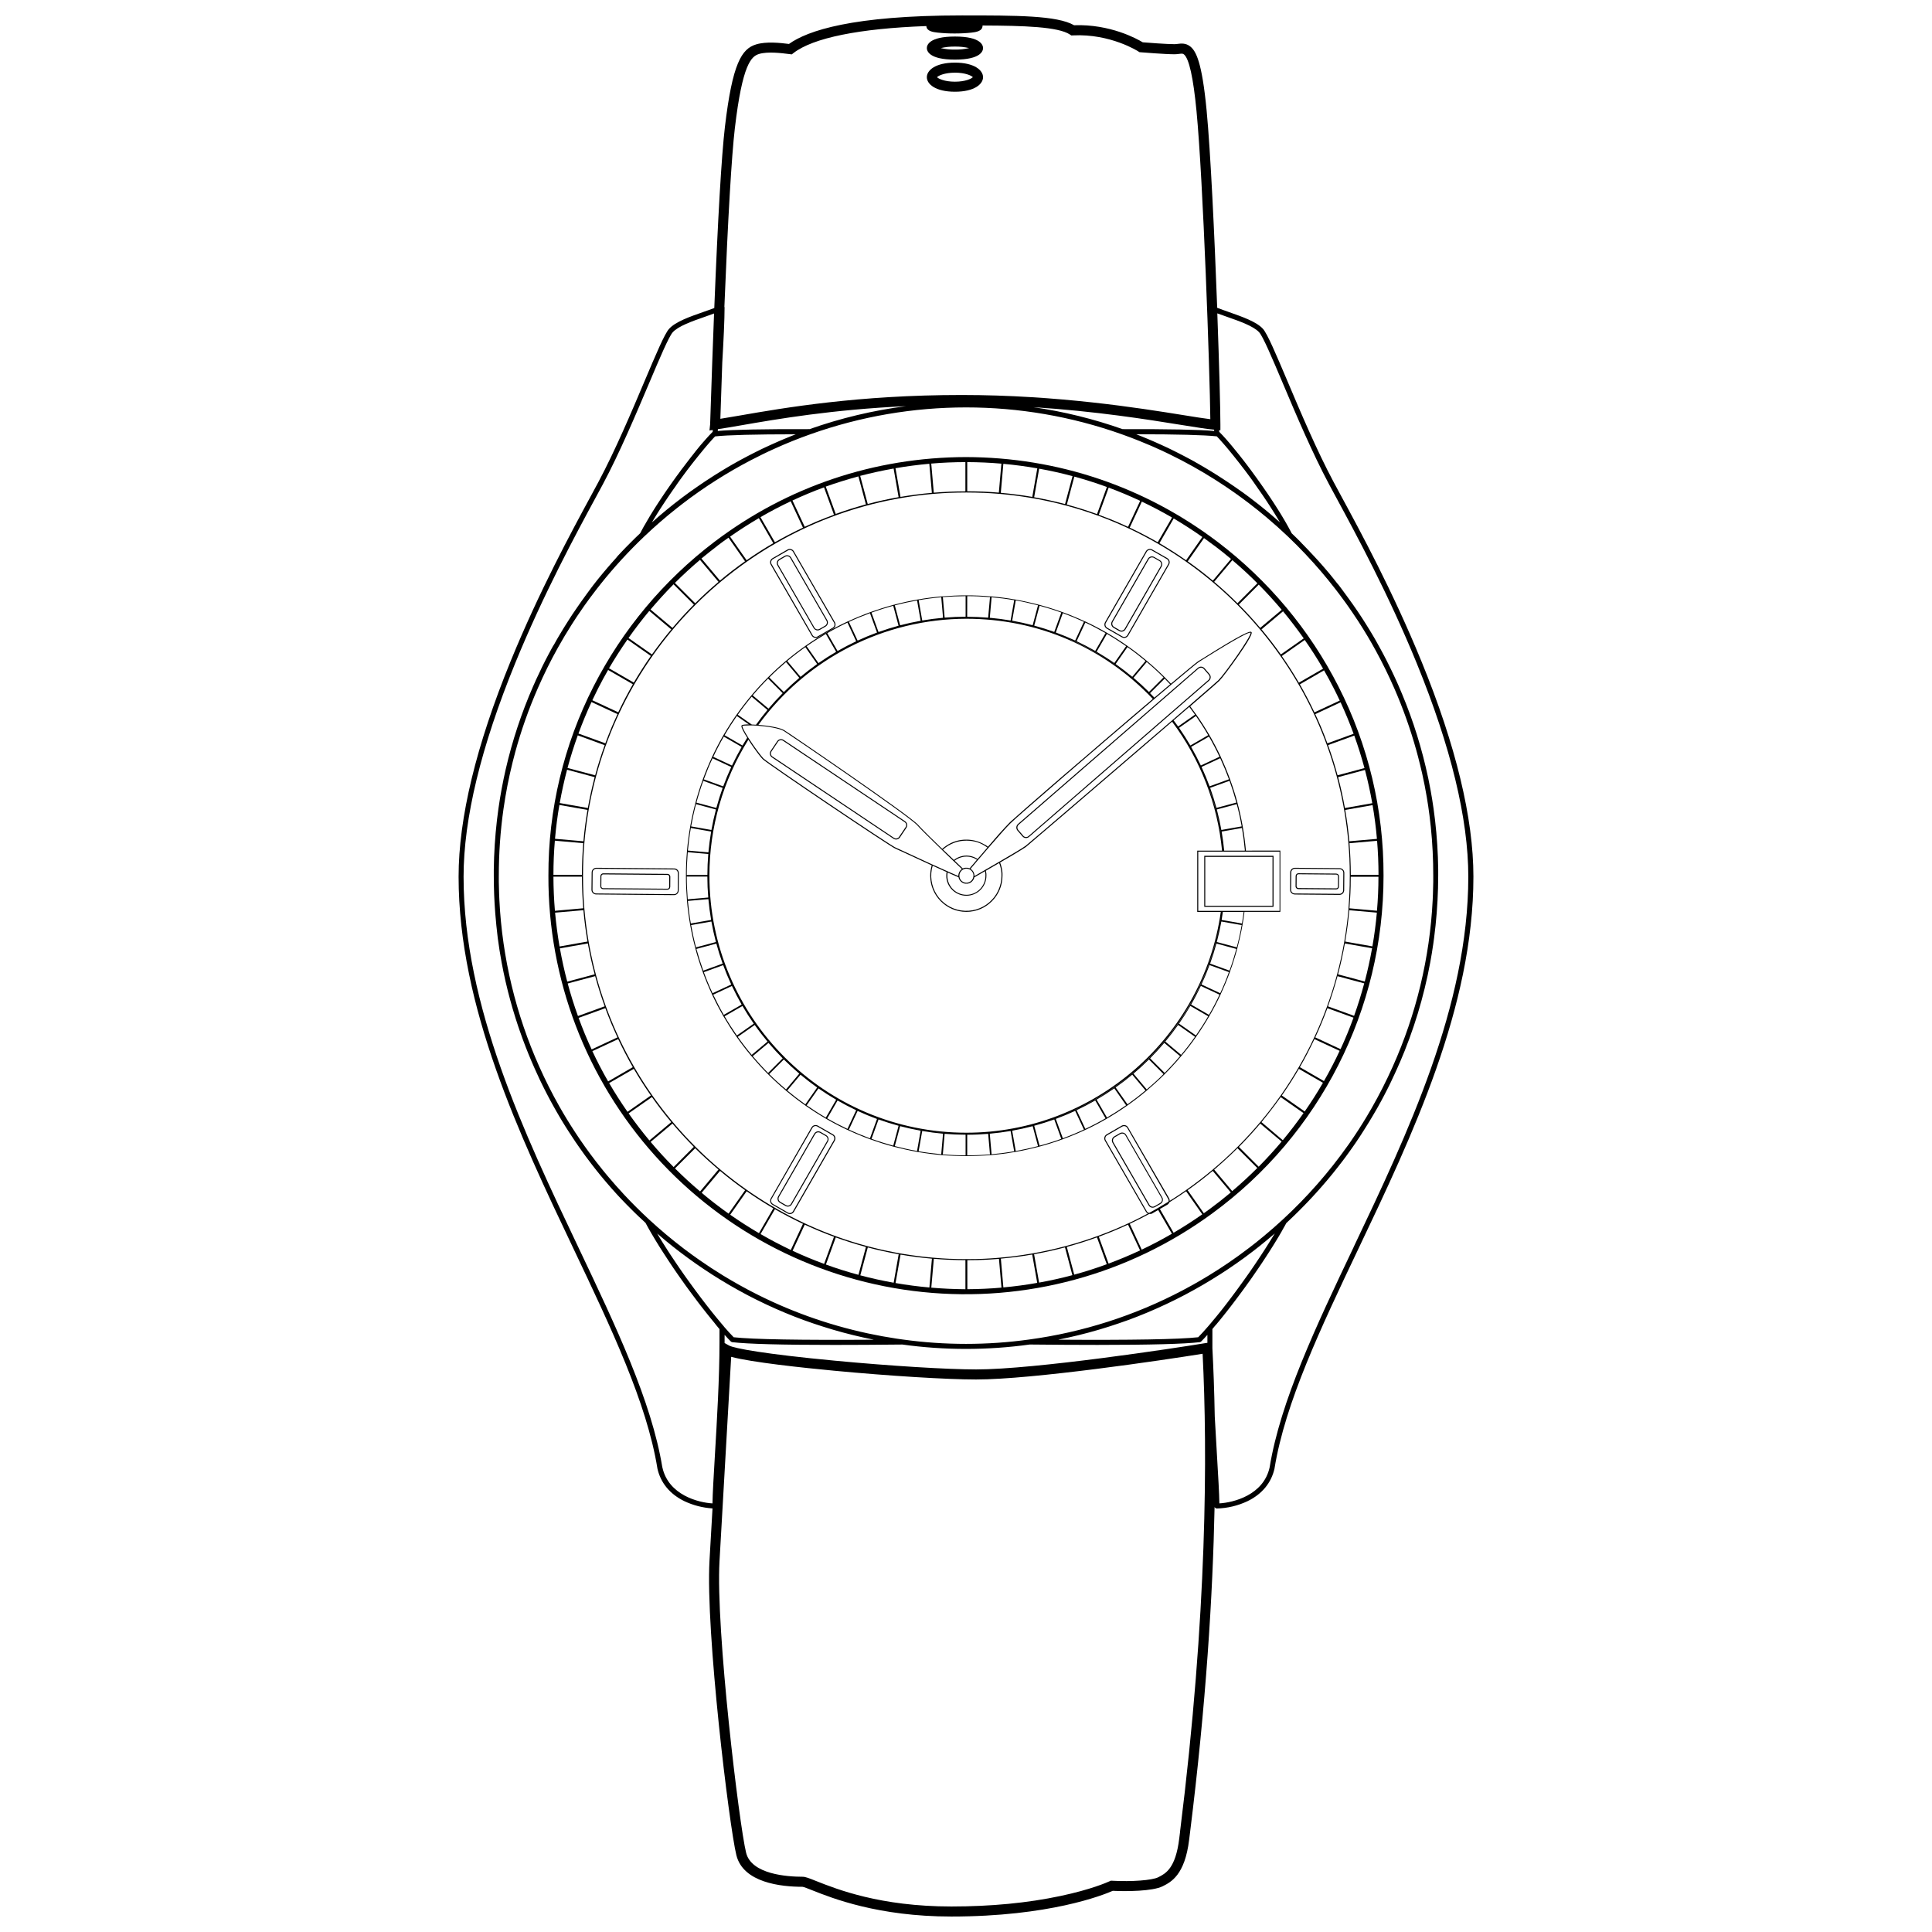 <?xml version="1.0" encoding="UTF-8"?>
<!-- Uploaded to: ICON Repo, www.svgrepo.com, Generator: ICON Repo Mixer Tools -->
<svg width="800px" height="800px" version="1.1" viewBox="144 144 512 512" xmlns="http://www.w3.org/2000/svg">
 <defs>
  <clipPath id="a">
   <path d="m265 148.09h270v503.81h-270z"/>
  </clipPath>
 </defs>
 <g clip-path="url(#a)">
  <path d="m520.66 319.18c-7.519-18.402-16.16-34.363-21.324-43.891-0.723-1.328-1.367-2.531-1.922-3.566-4.422-8.27-8.746-18.492-12.219-26.703-3.086-7.285-5.32-12.551-6.492-13.863-1.707-1.895-5.438-3.191-9.043-4.465-1.09-0.383-2.129-0.75-3.09-1.121-0.707-19.004-1.754-41.363-2.812-52.387-1.223-12.77-2.805-15.648-4.328-16.867-1.195-0.957-2.438-0.797-3.34-0.684l-0.004 0.004c-0.246 0.039-0.496 0.062-0.746 0.07-2.207 0-7.184-0.391-8.5-0.496-1.535-0.93-8.645-4.867-18.199-4.523-4.519-2.598-15.176-2.598-29.762-2.598-28.938 0-40.887 4.031-45.793 7.559-2.352-0.293-6-0.695-8.684 0.113-3.844 1.152-6.305 4.981-8.293 21.863-0.902 7.684-1.863 24.066-2.816 48.004-0.914 0.352-1.914 0.703-2.949 1.062-3.613 1.262-7.344 2.574-9.043 4.465-1.18 1.312-3.406 6.574-6.492 13.863-3.473 8.211-7.801 18.434-12.219 26.703-0.555 1.035-1.199 2.231-1.922 3.566-5.168 9.527-13.812 25.488-21.332 43.891-9.16 22.402-13.805 41.625-13.805 57.145 0 34.543 16.207 68.633 30.512 98.73 9.953 20.934 19.348 40.699 22.168 58.047v0.035c0.84 3.828 3.32 6.84 7.184 8.703h-0.004c2.336 1.098 4.856 1.746 7.43 1.906l-0.797 13.793c-1.062 18.844 5.238 70.57 7.125 78.125 1.82 7.269 11.781 8.359 17.539 8.359 0.32 0.031 1.473 0.488 2.582 0.93 5.227 2.082 17.465 6.949 36.832 6.949 25.961 0 40.168-5.66 42.789-6.812 3.586 0.176 10.531 0.133 13.211-1.203 2.203-1.102 5.891-2.949 7.027-12.32 0.059-0.461 0.133-1.066 0.227-1.816 4.258-34.133 6.043-63.043 6.516-86.371v-0.008c0.105 0.238 0.344 0.395 0.609 0.395 2.805-0.07 5.562-0.727 8.102-1.926 3.859-1.863 6.34-4.875 7.184-8.703v-0.035c2.816-17.336 12.215-37.109 22.168-58.047 14.324-30.098 30.531-64.188 30.531-98.73 0-15.52-4.644-34.742-13.805-57.145zm-53.203-58.469 0.266 0.305c0.062 0.07 0.129 0.145 0.195 0.219l0.289 0.328 0.203 0.23 0.305 0.355 0.203 0.234 0.355 0.422 0.172 0.203c0.176 0.211 0.355 0.43 0.531 0.652l0.102 0.121 0.457 0.562 0.219 0.266 0.355 0.445 0.246 0.309 0.344 0.438 0.266 0.328c0.117 0.145 0.23 0.297 0.348 0.445l0.266 0.336 0.363 0.473 0.246 0.324 0.621 0.797 0.613 0.82 0.184 0.246 0.441 0.598 0.266 0.348 0.375 0.516c0.09 0.125 0.18 0.254 0.266 0.379l0.355 0.496 0.266 0.391 0.355 0.504 0.266 0.387 0.367 0.531 0.266 0.371 0.434 0.629 0.188 0.266 0.602 0.887 0.191 0.285 0.414 0.617 0.238 0.363 0.355 0.547 0.246 0.375 0.34 0.531 0.242 0.379 0.336 0.531 0.23 0.363c0.117 0.188 0.234 0.371 0.348 0.562l0.199 0.32c0.145 0.238 0.293 0.477 0.434 0.715l0.098 0.16 0.48 0.812-0.133-0.117c-0.559-0.496-1.117-0.984-1.68-1.469l-0.328-0.281c-0.582-0.5-1.168-0.992-1.762-1.48l-0.02-0.016c-0.598-0.488-1.195-0.973-1.805-1.453l-0.344-0.266c-0.586-0.461-1.176-0.914-1.766-1.363l-0.348-0.266c-0.617-0.461-1.234-0.918-1.863-1.371h-0.016c-0.625-0.453-1.254-0.895-1.891-1.328l-0.355-0.246c-0.613-0.422-1.23-0.84-1.863-1.254l-0.363-0.238c-0.645-0.426-1.293-0.848-1.945-1.262-0.461-0.297-0.93-0.586-1.398-0.871l-0.457-0.281-0.953-0.578-0.531-0.32c-0.297-0.176-0.59-0.348-0.887-0.52-0.188-0.113-0.379-0.219-0.566-0.328l-0.883-0.504-0.531-0.309c-0.309-0.172-0.617-0.34-0.93-0.512l-0.531-0.281c-0.363-0.195-0.727-0.387-1.09-0.578-0.121-0.062-0.246-0.129-0.367-0.191-0.484-0.254-0.973-0.508-1.465-0.754l-0.324-0.164c-0.383-0.191-0.766-0.383-1.152-0.57l-0.531-0.266-0.965-0.461-0.578-0.266-0.926-0.426-0.598-0.266-0.918-0.414-0.578-0.254-1.012-0.43-0.508-0.215c-0.457-0.191-0.914-0.379-1.371-0.562l-0.148-0.062c-0.473-0.188-0.945-0.379-1.422-0.562 10.832 0 18.004 0.195 21.34 0.555h0.031v0.012l0.387 0.406 0.145 0.152 0.281 0.305zm22.785 30.445c2.648 2.816 5.152 5.742 7.508 8.777 0.395 0.504 0.797 1.016 1.172 1.527 0.531 0.715 1.062 1.438 1.598 2.164 0.301 0.414 0.598 0.832 0.891 1.254 0.387 0.559 0.773 1.117 1.152 1.68 0.48 0.711 0.953 1.418 1.422 2.129 0.836 1.293 1.645 2.598 2.43 3.914 0.785 1.32 1.547 2.656 2.281 4.012 1.723 3.156 3.309 6.391 4.762 9.711v-0.004c2.348 5.367 4.316 10.891 5.883 16.535 0.141 0.512 0.281 1.023 0.414 1.535 0.41 1.551 0.789 3.106 1.145 4.656 0.461 2.07 0.867 4.152 1.219 6.246 0.266 1.57 0.496 3.144 0.699 4.731 0.137 1.062 0.258 2.121 0.367 3.172v0.004c0.434 4.273 0.648 8.566 0.641 12.859v1.648c-0.016 1.098-0.043 2.195-0.086 3.289-0.02 0.547-0.047 1.094-0.074 1.637v0.004c-0.766 15.199-4.352 30.121-10.574 44.008-1.695 3.797-3.57 7.488-5.617 11.062-0.422 0.734-0.848 1.461-1.281 2.184-1.418 2.371-2.918 4.695-4.5 6.965l-0.41 0.582-0.004 0.004c-5.07 7.18-10.887 13.805-17.352 19.762-1.598 1.48-3.238 2.914-4.922 4.309-0.684 0.566-1.371 1.129-2.066 1.688-0.629 0.496-1.262 0.988-1.898 1.477-1.801 1.379-3.637 2.707-5.512 3.988-1.691 1.152-3.406 2.258-5.148 3.324-1.371 0.836-2.754 1.648-4.148 2.43-0.93 0.52-1.867 1.031-2.809 1.523l-0.004 0.004c-12.688 6.691-26.449 11.102-40.66 13.035-11.125 1.547-22.414 1.547-33.539 0-0.531-0.07-1.062-0.148-1.598-0.227-2.543-0.383-5.062-0.84-7.559-1.375-10.801-2.309-21.238-6.066-31.031-11.172l-0.973-0.512c-0.773-0.414-1.547-0.836-2.312-1.262-1.395-0.781-2.781-1.594-4.152-2.43-2.106-1.293-4.176-2.644-6.207-4.059-1.219-0.852-2.422-1.723-3.609-2.613l-0.598-0.453c-3.164-2.41-6.207-4.961-9.129-7.66-1.164-1.078-2.309-2.176-3.43-3.293-1.109-1.102-2.195-2.223-3.258-3.363-1.504-1.613-2.961-3.262-4.367-4.945-0.426-0.512-0.852-1.027-1.273-1.547-1.172-1.441-2.305-2.91-3.406-4.398-0.93-1.258-1.832-2.535-2.715-3.828-0.395-0.582-0.781-1.168-1.168-1.754-0.762-1.156-1.5-2.328-2.223-3.508-0.68-1.117-1.34-2.242-1.984-3.379-1.93-3.41-3.703-6.926-5.32-10.543l-0.004-0.008c-6.219-13.895-9.801-28.824-10.562-44.027-0.027-0.543-0.055-1.09-0.074-1.637-0.043-1.094-0.07-2.188-0.086-3.289v-1.648l0.004-0.004c-0.004-5.887 0.406-11.77 1.23-17.602 0.148-1.055 0.312-2.102 0.488-3.148 0.176-1.047 0.367-2.09 0.57-3.133 0.406-2.082 0.863-4.152 1.379-6.207 0.207-0.836 0.426-1.668 0.652-2.5l-0.004-0.004c1.59-5.844 3.609-11.562 6.039-17.109 1.598-3.66 3.363-7.227 5.301-10.691 1.156-2.078 2.371-4.117 3.648-6.117 0.449-0.711 0.906-1.414 1.367-2.113 0.648-0.977 1.312-1.941 1.988-2.898 0.504-0.715 1.016-1.43 1.539-2.129 0.609-0.824 1.23-1.641 1.863-2.449 0.312-0.406 0.629-0.797 0.953-1.207h-0.004c3.543-4.434 7.383-8.625 11.492-12.535 2.789-2.66 5.703-5.188 8.738-7.578 0.422-0.336 0.848-0.664 1.273-0.996 2.988-2.305 6.078-4.465 9.262-6.477 2.93-1.855 5.934-3.586 9.012-5.191 1.027-0.531 2.059-1.051 3.098-1.562 1.039-0.508 2.082-1 3.137-1.473 3.16-1.43 6.367-2.723 9.629-3.875 26.637-9.449 55.715-9.449 82.352 0 1.629 0.578 3.246 1.188 4.852 1.836 1.062 0.43 2.129 0.875 3.191 1.328 1.586 0.691 3.16 1.418 4.719 2.172v0.004c4.156 2.023 8.195 4.277 12.098 6.754 1.723 1.09 3.422 2.227 5.09 3.402 1.25 0.887 2.484 1.793 3.707 2.715 1.625 1.242 3.223 2.519 4.789 3.832 1.949 1.645 3.852 3.344 5.699 5.106 1.609 1.535 3.172 3.109 4.691 4.715zm-8.926 180.55c-0.047 0.078-0.094 0.152-0.141 0.23l-0.387 0.637-0.195 0.312c-0.113 0.188-0.23 0.375-0.352 0.562-0.07 0.113-0.145 0.23-0.215 0.344-0.113 0.184-0.23 0.363-0.344 0.547l-0.223 0.352c-0.117 0.188-0.238 0.371-0.355 0.555l-0.223 0.344-0.391 0.598c-0.062 0.102-0.129 0.199-0.195 0.297-0.168 0.266-0.34 0.531-0.512 0.781l-0.078 0.121-0.609 0.91c-0.055 0.082-0.109 0.164-0.164 0.246l-0.445 0.664-0.223 0.324-0.398 0.586-0.238 0.348c-0.129 0.191-0.266 0.379-0.395 0.57l-0.242 0.348-0.402 0.57c-0.078 0.113-0.152 0.223-0.234 0.332l-0.438 0.613-0.199 0.281-0.594 0.828c0 0.02-0.027 0.039-0.043 0.059-0.211 0.297-0.43 0.594-0.645 0.887l-0.172 0.242-0.461 0.629-0.23 0.312-0.41 0.555-0.246 0.328-0.395 0.531-0.242 0.324-0.402 0.531-0.23 0.305-0.422 0.555-0.203 0.266-0.586 0.754-0.027 0.039-0.613 0.781c-0.059 0.078-0.121 0.148-0.18 0.227l-0.422 0.531c-0.074 0.094-0.148 0.184-0.223 0.266l-0.371 0.461-0.23 0.281c-0.117 0.145-0.238 0.293-0.355 0.434l-0.227 0.266-0.352 0.422-0.215 0.266-0.371 0.441c-0.062 0.07-0.121 0.141-0.18 0.211-0.18 0.211-0.359 0.422-0.531 0.625-0.988 1.145-1.863 2.102-2.598 2.848-5.027 0.562-17.773 0.781-37.113 0.652l0.16-0.035c0.777-0.152 1.555-0.32 2.328-0.488l0.453-0.102c0.785-0.176 1.566-0.359 2.352-0.551l0.238-0.059c0.754-0.176 1.508-0.371 2.254-0.578 0.109-0.027 0.223-0.055 0.328-0.086 0.766-0.203 1.531-0.422 2.289-0.641l0.465-0.137c0.754-0.223 1.512-0.453 2.266-0.691l0.367-0.117c0.746-0.238 1.488-0.48 2.231-0.734l0.164-0.055c0.762-0.266 1.523-0.531 2.281-0.797l0.438-0.156c0.734-0.266 1.469-0.547 2.195-0.832l0.426-0.168c0.754-0.297 1.504-0.598 2.25-0.91l0.145-0.062c0.727-0.305 1.445-0.617 2.168-0.934l0.359-0.16c0.723-0.32 1.438-0.648 2.156-0.984l0.438-0.203c0.711-0.34 1.426-0.688 2.152-1.043l0.293-0.145c0.695-0.355 1.391-0.711 2.082-1.062l0.23-0.117c0.711-0.379 1.418-0.762 2.129-1.152l0.41-0.227c0.695-0.387 1.391-0.781 2.082-1.18l0.363-0.211c0.723-0.422 1.438-0.848 2.156-1.289 0.664-0.406 1.328-0.82 1.977-1.238l0.379-0.23c0.633-0.406 1.258-0.816 1.879-1.23l0.363-0.242c0.645-0.434 1.281-0.871 1.914-1.312l0.055-0.039c0.621-0.438 1.238-0.879 1.863-1.328l0.34-0.246c0.605-0.445 1.203-0.891 1.797-1.348l0.355-0.266c0.613-0.469 1.219-0.941 1.82-1.422l0.094-0.078c0.586-0.465 1.164-0.938 1.742-1.418l0.316-0.266c0.578-0.48 1.148-0.965 1.715-1.453l0.148-0.125c-0.18 0.262-0.344 0.539-0.512 0.816zm-105.77 27.332c-19.34 0.129-32.086-0.09-37.113-0.652-0.738-0.746-1.609-1.707-2.598-2.848l0.004-0.004v-0.02l-0.516-0.605-0.191-0.227-0.359-0.43c-0.074-0.086-0.145-0.176-0.223-0.266l-0.348-0.418-0.23-0.281c-0.117-0.145-0.23-0.289-0.352-0.43l-0.234-0.289-0.367-0.453c-0.074-0.094-0.145-0.188-0.223-0.266l-0.414-0.531-0.188-0.234c-0.199-0.266-0.406-0.512-0.605-0.777l-0.039-0.043-0.586-0.758-0.191-0.25-0.434-0.566-0.227-0.297c-0.137-0.176-0.266-0.355-0.406-0.531l-0.242-0.324c-0.133-0.172-0.266-0.348-0.395-0.531l-0.246-0.328c-0.137-0.184-0.266-0.371-0.414-0.555l-0.223-0.301-0.473-0.645-0.164-0.227-0.645-0.887-0.047-0.062-0.59-0.82-0.195-0.266-0.441-0.621-0.227-0.32-0.41-0.586-0.234-0.336c-0.137-0.191-0.266-0.387-0.402-0.578l-0.234-0.336-0.406-0.598-0.215-0.316-0.457-0.676-0.156-0.23-1.211-1.816-0.191-0.293c-0.133-0.203-0.266-0.406-0.395-0.609l-0.215-0.332-0.359-0.562-0.223-0.352c-0.113-0.184-0.23-0.363-0.344-0.547-0.074-0.113-0.145-0.23-0.219-0.344l-0.348-0.559-0.195-0.32c-0.129-0.211-0.266-0.422-0.387-0.629l-0.141-0.234c-0.172-0.266-0.336-0.555-0.496-0.828l0.148 0.125c0.566 0.488 1.137 0.977 1.715 1.453l0.312 0.266c0.578 0.48 1.164 0.953 1.75 1.422l0.086 0.07c0.605 0.48 1.215 0.953 1.824 1.422l0.355 0.266c0.598 0.453 1.195 0.902 1.797 1.348l0.34 0.246c0.617 0.449 1.238 0.895 1.863 1.328l0.047 0.035c0.637 0.445 1.277 0.883 1.918 1.312l0.359 0.242c0.625 0.414 1.25 0.828 1.879 1.23l0.359 0.23c0.656 0.418 1.312 0.832 1.977 1.238 0.715 0.438 1.434 0.863 2.156 1.289l0.359 0.211c0.688 0.402 1.383 0.793 2.082 1.18l0.41 0.227c0.711 0.391 1.418 0.773 2.129 1.152l0.223 0.117c0.691 0.355 1.387 0.711 2.082 1.062l0.293 0.145c0.711 0.355 1.426 0.703 2.156 1.043l0.434 0.203c0.719 0.336 1.438 0.664 2.156 0.984l0.359 0.16c0.723 0.316 1.441 0.629 2.168 0.93l0.145 0.062c0.746 0.312 1.496 0.613 2.25 0.91l0.426 0.168c0.73 0.285 1.465 0.562 2.195 0.832l0.438 0.156c0.758 0.266 1.516 0.547 2.281 0.797l0.168 0.055c0.738 0.25 1.48 0.492 2.227 0.73l0.371 0.117c0.75 0.238 1.504 0.469 2.262 0.691l0.465 0.137c0.762 0.223 1.523 0.438 2.289 0.641 0.109 0.031 0.223 0.059 0.328 0.086 0.75 0.199 1.5 0.395 2.254 0.578l0.238 0.059c0.781 0.191 1.566 0.375 2.356 0.551l0.453 0.102c0.773 0.172 1.551 0.336 2.332 0.488zm-58.289-217.42c0.027-0.047 0.059-0.098 0.086-0.145l0.445-0.73 0.199-0.32 0.348-0.562 0.23-0.359c0.113-0.18 0.227-0.355 0.336-0.531l0.238-0.371 0.348-0.531 0.242-0.371 0.363-0.547 0.234-0.355 0.418-0.621 0.188-0.281c0.199-0.297 0.398-0.594 0.605-0.887l0.18-0.266 0.441-0.637 0.246-0.352 0.379-0.531c0.09-0.125 0.18-0.266 0.266-0.379l0.359-0.531 0.266-0.383c0.121-0.172 0.242-0.336 0.363-0.508l0.266-0.371 0.379-0.52 0.254-0.344c0.148-0.203 0.297-0.406 0.445-0.605l0.18-0.246c0.203-0.266 0.41-0.547 0.613-0.82l0.203-0.266 0.414-0.531 0.25-0.328 0.363-0.473 0.266-0.336 0.348-0.445c0.086-0.109 0.172-0.223 0.266-0.328l0.344-0.43 0.246-0.312 0.363-0.449c0.07-0.086 0.141-0.18 0.211-0.266l0.453-0.551c0.039-0.043 0.07-0.086 0.109-0.133l0.531-0.648 0.176-0.211 0.348-0.414 0.203-0.238 0.305-0.355 0.203-0.234c0.098-0.109 0.188-0.219 0.285-0.32l0.195-0.223 0.266-0.305 0.18-0.195 0.266-0.301 0.148-0.16 0.379-0.395 0.02-0.02h0.031c3.34-0.363 10.508-0.551 21.34-0.555-0.477 0.184-0.949 0.371-1.422 0.562l-0.145 0.062c-0.461 0.188-0.918 0.371-1.375 0.562l-0.508 0.215c-0.336 0.141-0.672 0.285-1.008 0.43l-0.578 0.254-0.938 0.418-0.598 0.266-0.922 0.426-0.582 0.266-0.949 0.445-0.531 0.266c-0.387 0.188-0.77 0.379-1.152 0.57l-0.324 0.164c-0.488 0.246-0.977 0.496-1.465 0.754-0.121 0.062-0.246 0.129-0.367 0.191-0.363 0.191-0.73 0.383-1.09 0.578l-0.531 0.281c-0.312 0.172-0.621 0.336-0.93 0.512l-0.562 0.312-0.887 0.504-0.566 0.328c-0.297 0.172-0.594 0.344-0.887 0.52l-0.531 0.32-0.953 0.578-0.453 0.281c-0.469 0.289-0.938 0.578-1.398 0.871-0.652 0.414-1.301 0.836-1.945 1.262l-0.363 0.238c-0.621 0.414-1.234 0.828-1.848 1.254l-0.355 0.246c-0.637 0.441-1.266 0.887-1.895 1.328-0.621 0.449-1.242 0.91-1.863 1.371l-0.348 0.266c-0.594 0.449-1.184 0.902-1.77 1.363l-0.344 0.266c-0.605 0.48-1.207 0.965-1.805 1.453l-0.016 0.016c-0.594 0.488-1.18 0.98-1.766 1.48l-0.328 0.281c-0.562 0.484-1.125 0.973-1.68 1.469l-0.133 0.117c0.156-0.27 0.316-0.539 0.48-0.82zm148.52-23.41c-4.066-0.355-12.219-0.516-24.27-0.484v0.004c-7.676-2.707-15.598-4.66-23.656-5.824 16.594 1.07 30.16 3.246 39.242 4.711 3.922 0.629 6.805 1.094 8.656 1.25 0.012 0.125 0.02 0.25 0.027 0.363zm-107.29-0.484c-12.051-0.031-20.203 0.129-24.27 0.484 0-0.141 0.02-0.301 0.035-0.477 1.691-0.246 3.746-0.598 6.281-1.039 9.41-1.629 23.941-4.148 43.523-5.055l-0.004 0.004c-8.715 1.125-17.285 3.172-25.566 6.102zm-19.734-79.801c1.988-16.934 4.356-19.008 6.414-19.625 2.285-0.688 5.965-0.227 7.941 0.023l0.723 0.09 0.434-0.34c5.18-4.043 17.539-6.531 35.223-7.164 0.086 1.383 1.805 1.598 2.957 1.73h-0.004c1.492 0.16 2.992 0.238 4.492 0.234 1.5 0.008 2.996-0.066 4.488-0.223 1.18-0.141 2.965-0.355 2.965-1.84v-0.047c11.027 0.039 20.066 0.328 23.168 2.394l0.363 0.246 0.438-0.023c9.914-0.496 17.254 4.203 17.324 4.258l0.285 0.188 0.336 0.027c0.266 0.02 6.383 0.531 9.043 0.531l-0.004-0.004c0.363-0.008 0.727-0.035 1.082-0.09 0.762-0.098 1.051-0.109 1.328 0.121 1.363 1.09 2.488 6.148 3.34 15.047 1.773 18.461 3.516 68.836 3.66 81.637-1.742-0.211-4.168-0.605-7.242-1.098-11.594-1.863-33.172-5.32-58.641-5.32-27.422 0-47.062 3.402-58.789 5.438-2.016 0.348-3.723 0.645-5.176 0.871 0-0.148 0-0.312 0.016-0.492 0.164-5.008 0.328-9.816 0.492-14.43 0.344-5.793 0.609-11.426 0.609-14.57 0-0.082-0.016-0.16-0.047-0.234 0.941-23.469 1.91-39.887 2.777-47.328zm-19.227 354.94c-2.863-17.516-12.297-37.371-22.289-58.387-14.238-29.957-30.383-63.914-30.383-98.156 0-15.336 4.613-34.391 13.707-56.633 7.492-18.324 16.113-34.246 21.262-43.758 0.727-1.328 1.371-2.531 1.93-3.57 4.449-8.324 8.777-18.574 12.27-26.812 2.805-6.625 5.223-12.344 6.258-13.492 1.477-1.641 5.207-2.949 8.5-4.098 0.848-0.297 1.672-0.586 2.453-0.879-0.324 8.246-0.648 17.371-0.973 27.32-0.035 1.062-0.062 1.863-0.066 2.023l-0.18 1.652 0.883-0.121c-0.012 0.188-0.023 0.355-0.035 0.496l0.004 0.004c-0.035 0.023-0.07 0.051-0.102 0.078-0.246 0.246-0.516 0.531-0.797 0.832l-0.078 0.082-0.312 0.344-0.172 0.191-0.293 0.328-0.223 0.246c-0.098 0.113-0.199 0.23-0.297 0.348l-0.242 0.266-0.309 0.363-0.266 0.297-0.336 0.402c-0.082 0.102-0.164 0.195-0.246 0.301-0.082 0.105-0.227 0.266-0.336 0.414l-0.266 0.324-0.324 0.406-0.301 0.391-0.34 0.43-0.293 0.367-0.375 0.48-0.266 0.348-0.371 0.484-0.289 0.375c-0.117 0.152-0.234 0.312-0.355 0.465l-0.316 0.418-0.348 0.461-0.34 0.426-0.359 0.5-0.312 0.426-0.375 0.512-0.32 0.426-0.363 0.508-0.32 0.445-0.363 0.508-0.32 0.453-0.348 0.496c-0.113 0.16-0.223 0.316-0.332 0.477l-0.344 0.492c-0.113 0.164-0.223 0.32-0.332 0.484l-0.348 0.504-0.32 0.477-0.34 0.504-0.656 0.984-0.312 0.473c-0.109 0.168-0.219 0.332-0.324 0.5l-0.312 0.48-0.309 0.484-0.305 0.48-0.305 0.488-0.297 0.477-0.289 0.473c-0.098 0.164-0.195 0.32-0.293 0.48l-0.266 0.461c-0.094 0.16-0.191 0.32-0.285 0.48-0.094 0.16-0.176 0.305-0.266 0.457-0.09 0.152-0.18 0.309-0.266 0.461-0.086 0.152-0.172 0.301-0.266 0.453l-0.266 0.453c-0.082 0.145-0.16 0.289-0.238 0.438l-0.242 0.445-0.223 0.422c-0.066 0.129-0.137 0.266-0.203 0.387l-0.531 0.512-0.562 0.531-0.555 0.547-0.562 0.559c-0.18 0.18-0.355 0.363-0.531 0.531-0.176 0.172-0.379 0.379-0.566 0.574-0.188 0.195-0.348 0.363-0.531 0.531-0.184 0.172-0.375 0.387-0.562 0.586l-0.508 0.531-0.562 0.602-0.492 0.531-0.539 0.652c-0.164 0.18-0.32 0.359-0.48 0.531-0.16 0.172-0.375 0.418-0.559 0.629-0.184 0.211-0.309 0.355-0.461 0.531l-0.562 0.645c-0.152 0.176-0.301 0.355-0.449 0.531-0.188 0.219-0.375 0.438-0.559 0.656-0.145 0.172-0.285 0.344-0.426 0.512-0.191 0.23-0.379 0.453-0.566 0.684-0.141 0.172-0.266 0.344-0.414 0.512-0.188 0.23-0.379 0.461-0.562 0.695l-0.41 0.531-0.551 0.699-0.398 0.531-0.531 0.711-0.387 0.531c-0.18 0.242-0.363 0.48-0.531 0.723-0.129 0.172-0.266 0.348-0.379 0.531-0.18 0.242-0.359 0.488-0.531 0.73l-0.363 0.508c-0.18 0.254-0.359 0.504-0.531 0.758l-0.352 0.508c-0.176 0.266-0.355 0.508-0.531 0.766l-0.344 0.512c-0.176 0.266-0.352 0.516-0.531 0.773-0.113 0.172-0.223 0.34-0.336 0.512-0.172 0.266-0.348 0.531-0.516 0.797l-0.336 0.531-0.496 0.781-0.336 0.531c-0.16 0.266-0.32 0.516-0.48 0.777l-0.332 0.551c-0.156 0.266-0.312 0.52-0.469 0.781l-0.32 0.531-0.465 0.797c-0.109 0.188-0.215 0.375-0.32 0.562-0.148 0.266-0.301 0.531-0.445 0.797l-0.359 0.574c-0.137 0.246-0.266 0.496-0.414 0.742l-0.332 0.621c-0.137 0.25-0.266 0.496-0.402 0.746s-0.23 0.438-0.344 0.656l-0.379 0.723-0.375 0.742-0.332 0.652c-0.137 0.266-0.266 0.555-0.406 0.832-0.094 0.188-0.188 0.379-0.266 0.57-0.156 0.324-0.312 0.652-0.461 0.977l-0.207 0.434c-0.227 0.465-0.445 0.934-0.66 1.402v0.016c-0.215 0.477-0.43 0.953-0.637 1.43l-0.004 0.004c-3.117 7.113-5.562 14.508-7.301 22.078-0.785 3.426-1.426 6.883-1.922 10.375-0.141 1-0.27 2-0.387 3.008l-0.039 0.352c-0.117 1.02-0.223 2.039-0.312 3.059-0.191 2.148-0.328 4.309-0.414 6.481-0.043 1.086-0.07 2.172-0.082 3.262v1.637c0 3.336 0.129 6.652 0.387 9.949 0.086 1.098 0.184 2.191 0.297 3.285 0.113 1.09 0.234 2.176 0.363 3.258 0.285 2.172 0.625 4.332 1.023 6.484 0.621 3.371 1.387 6.707 2.289 10.012 0.203 0.754 0.418 1.512 0.637 2.262 0.246 0.844 0.504 1.684 0.77 2.523 0.219 0.711 0.449 1.41 0.684 2.102 0.121 0.355 0.238 0.707 0.363 1.062 0.297 0.863 0.605 1.719 0.922 2.574 0.949 2.566 1.984 5.106 3.106 7.617 0.438 0.973 0.879 1.941 1.328 2.898 0.023 0.055 0.051 0.105 0.074 0.152 0.207 0.426 0.414 0.852 0.621 1.277l0.238 0.48c0.156 0.312 0.312 0.629 0.473 0.941 0.109 0.215 0.223 0.43 0.328 0.641 0.133 0.266 0.266 0.512 0.398 0.77 0.133 0.258 0.238 0.445 0.355 0.672l0.387 0.73 0.402 0.73 0.363 0.66c0.137 0.246 0.266 0.488 0.414 0.738l0.363 0.641 0.438 0.754 0.355 0.613 0.473 0.797c0.113 0.188 0.227 0.379 0.34 0.566 0.164 0.266 0.328 0.531 0.492 0.797 0.113 0.184 0.223 0.367 0.336 0.547 0.168 0.266 0.336 0.531 0.512 0.797 0.113 0.176 0.223 0.355 0.336 0.531 0.172 0.266 0.348 0.531 0.531 0.797l0.34 0.531c0.172 0.266 0.355 0.531 0.531 0.797l0.348 0.531 0.551 0.797c0.117 0.164 0.23 0.336 0.348 0.5 0.188 0.266 0.375 0.531 0.562 0.797 0.117 0.164 0.23 0.332 0.352 0.496 0.188 0.266 0.379 0.531 0.57 0.797l0.359 0.492c0.188 0.266 0.379 0.508 0.57 0.762 0.125 0.168 0.25 0.336 0.379 0.504l0.578 0.758 0.379 0.496c0.195 0.25 0.391 0.496 0.586 0.746l0.391 0.496 0.586 0.727c0.137 0.168 0.266 0.336 0.41 0.504 0.195 0.238 0.395 0.48 0.594 0.715 0.137 0.168 0.266 0.336 0.418 0.504 0.195 0.23 0.395 0.461 0.59 0.691l0.438 0.512c0.195 0.227 0.391 0.449 0.586 0.672 0.152 0.172 0.305 0.348 0.461 0.531 0.191 0.219 0.387 0.434 0.582 0.648 0.195 0.215 0.316 0.355 0.477 0.531 0.16 0.176 0.387 0.422 0.578 0.633l0.496 0.531 0.582 0.613c0.172 0.18 0.336 0.363 0.512 0.531 0.172 0.172 0.387 0.402 0.582 0.605l0.531 0.531 0.586 0.594c0.18 0.18 0.355 0.363 0.531 0.531 0.18 0.172 0.391 0.387 0.586 0.578l0.551 0.531 0.578 0.555 0.59 0.547c0.188 0.18 0.383 0.359 0.574 0.531l0.555 0.531 0.23 0.422c0.07 0.129 0.141 0.266 0.215 0.395 0.074 0.129 0.18 0.324 0.266 0.488 0.086 0.164 0.145 0.266 0.223 0.395l0.293 0.512 0.223 0.387 0.316 0.531 0.219 0.371 0.348 0.586c0.07 0.113 0.137 0.227 0.203 0.34l0.383 0.629 0.188 0.305c0.145 0.242 0.297 0.48 0.445 0.723l0.137 0.219 0.555 0.879c0 0.023 0.027 0.047 0.047 0.07 0.609 0.957 1.234 1.922 1.879 2.891l0.105 0.152 0.531 0.797c0.059 0.082 0.117 0.168 0.172 0.266 0.16 0.238 0.32 0.473 0.48 0.707l0.207 0.305 0.453 0.656 0.223 0.324 0.438 0.629 0.246 0.352 0.422 0.602 0.266 0.371 0.406 0.57 0.266 0.379 0.402 0.559 0.281 0.387 0.391 0.531 0.297 0.402 0.379 0.512 0.297 0.395 0.375 0.504 0.301 0.402 0.668 0.891c0.121 0.156 0.238 0.312 0.355 0.469l0.305 0.395 0.355 0.461 0.297 0.379 0.355 0.453 0.297 0.375c0.113 0.145 0.23 0.293 0.344 0.438l0.297 0.371 0.336 0.422 0.297 0.363c0.105 0.137 0.215 0.266 0.324 0.402l0.289 0.355c0.105 0.129 0.215 0.266 0.32 0.391l0.281 0.34 0.328 0.422 0.266 0.332 0.297 0.355c0.094 0.109 0.184 0.211 0.266 0.32l0.211 0.246v3.523c0 9.367-0.68 20.879-1.23 30.129-0.324 5.481-0.586 9.906-0.629 12.547-3.672-0.211-11.664-2.176-13.277-9.551zm137.21 96.547c-0.094 0.754-0.172 1.363-0.227 1.828-0.965 7.953-3.633 9.285-5.586 10.262-1.598 0.797-6.965 1.203-12.199 0.914l-0.328-0.02-0.301 0.137c-0.77 0.355-5.023 2.219-13.012 3.914-8.742 1.863-18.492 2.793-28.969 2.793-18.855 0-30.324-4.566-35.852-6.758-1.863-0.746-2.809-1.121-3.539-1.121-4.031 0-13.566-0.617-14.992-6.344-1.82-7.293-8.086-59.188-7.051-77.324l3.09-54.117c5.418 1.457 18.965 2.894 27.285 3.68 14.734 1.391 29.855 2.324 37.621 2.324 14.953 0 49.418-5.106 60.031-6.816 1.301 26.059 1.254 68.809-5.984 126.65zm7.019-129.52c-8.359 1.395-45.508 7.023-61.066 7.023-7.691 0-22.711-0.93-37.375-2.312-18.562-1.75-26.746-3.266-28.109-4.027l-1.18-0.66v-0.164-1.996c0.605 0.672 1.156 1.258 1.648 1.746h-0.004c0.105 0.105 0.246 0.172 0.395 0.191 4.055 0.48 13.141 0.727 27.102 0.727 5.285 0 11.266-0.035 17.941-0.105v-0.004c11.207 1.555 22.574 1.555 33.785 0 6.672 0.07 12.652 0.105 17.941 0.105 13.957 0 23.047-0.246 27.102-0.727v0.004c0.148-0.02 0.285-0.086 0.391-0.191 0.488-0.488 1.039-1.062 1.648-1.746v1.996 0.113zm38.988-25.414c-9.992 21.016-19.418 40.871-22.277 58.387-1.621 7.375-9.617 9.336-13.316 9.547-0.043-2.641-0.305-7.066-0.629-12.547-0.195-3.277-0.406-6.84-0.598-10.488-0.121-6.738-0.348-12.77-0.625-18.09v-1.562-3.523l0.203-0.242 0.266-0.328c0.098-0.113 0.195-0.23 0.297-0.352l0.293-0.316c0.098-0.121 0.199-0.238 0.297-0.363l0.297-0.355 0.312-0.379 0.293-0.363 0.32-0.395 0.301-0.375 0.324-0.406 0.305-0.383 0.336-0.426 0.305-0.387c0.113-0.145 0.23-0.293 0.34-0.441l0.309-0.395 0.344-0.449 0.312-0.406 0.348-0.461 0.312-0.41 0.355-0.473c0.105-0.137 0.211-0.266 0.312-0.418l0.355-0.48 0.316-0.422 0.363-0.492 0.309-0.422 0.375-0.512 0.297-0.41 0.379-0.531 0.297-0.414c0.129-0.18 0.266-0.359 0.387-0.531l0.285-0.402 0.395-0.559 0.266-0.395 0.395-0.57 0.266-0.387 0.414-0.602 0.246-0.359 0.43-0.633 0.223-0.328 0.473-0.707 0.172-0.266 0.547-0.832c0.027-0.043 0.059-0.086 0.086-0.129 0.422-0.641 0.836-1.281 1.242-1.922l0.121-0.195c0.16-0.254 0.32-0.504 0.477-0.754l0.184-0.293 0.402-0.648 0.215-0.355c0.121-0.191 0.238-0.387 0.355-0.578l0.23-0.383c0.105-0.18 0.219-0.363 0.324-0.531 0.078-0.133 0.152-0.266 0.234-0.402 0.078-0.137 0.203-0.34 0.297-0.512l0.238-0.414 0.266-0.484 0.238-0.422 0.266-0.461 0.23-0.422 0.219-0.398 0.516-0.484 0.633-0.602c0.18-0.172 0.355-0.344 0.531-0.512l0.621-0.598 0.512-0.504 0.625-0.617c0.168-0.164 0.332-0.336 0.496-0.504l0.625-0.629 0.484-0.5c0.207-0.215 0.418-0.43 0.621-0.645 0.16-0.164 0.312-0.332 0.473-0.5l0.621-0.66c0.152-0.164 0.301-0.328 0.449-0.488l0.625-0.68 0.434-0.488c0.211-0.23 0.422-0.461 0.625-0.695l0.414-0.473c0.211-0.242 0.422-0.48 0.629-0.723 0.137-0.156 0.266-0.316 0.402-0.473l0.629-0.734 0.383-0.465c0.211-0.25 0.422-0.5 0.629-0.754l0.363-0.453 0.629-0.781c0.117-0.145 0.23-0.297 0.348-0.445l0.629-0.797c0.113-0.148 0.227-0.297 0.34-0.445 0.207-0.266 0.414-0.531 0.621-0.797l0.332-0.445c0.203-0.266 0.414-0.531 0.613-0.82 0.109-0.145 0.215-0.297 0.32-0.445 0.203-0.266 0.406-0.555 0.605-0.832 0.109-0.152 0.211-0.305 0.32-0.453 0.195-0.266 0.395-0.555 0.59-0.836l0.32-0.461 0.578-0.84 0.312-0.469c0.188-0.281 0.379-0.562 0.566-0.844 0.105-0.16 0.211-0.32 0.316-0.484 0.18-0.266 0.363-0.555 0.531-0.84 0.105-0.164 0.207-0.328 0.312-0.492l0.531-0.84c0.105-0.164 0.203-0.328 0.305-0.492 0.18-0.285 0.355-0.57 0.531-0.855 0.098-0.156 0.188-0.316 0.285-0.477 0.176-0.293 0.355-0.586 0.531-0.879 0.098-0.168 0.195-0.336 0.293-0.5 0.168-0.289 0.336-0.578 0.504-0.867 0.105-0.18 0.207-0.363 0.312-0.531l0.473-0.832 0.32-0.586c0.148-0.266 0.297-0.531 0.441-0.797 0.109-0.199 0.215-0.402 0.32-0.605l0.426-0.797c0.105-0.203 0.211-0.406 0.312-0.609l0.414-0.797 0.352-0.703c0.121-0.238 0.242-0.48 0.359-0.719 0.141-0.285 0.266-0.57 0.414-0.855 0.094-0.191 0.188-0.383 0.266-0.578 0.176-0.355 0.348-0.715 0.512-1.086l0.168-0.355c0.223-0.484 0.445-0.969 0.664-1.453 0.223-0.504 0.445-1.008 0.664-1.512h0.016c3.691-8.547 6.41-17.48 8.105-26.633 0.297-1.613 0.562-3.231 0.797-4.856 0.078-0.543 0.152-1.086 0.223-1.629 0.141-1.086 0.27-2.176 0.383-3.266 0.465-4.402 0.699-8.82 0.707-13.246v-1.637c-0.016-1.09-0.043-2.176-0.082-3.262-0.082-2.172-0.219-4.332-0.414-6.481-0.09-1.02-0.195-2.043-0.312-3.059l-0.039-0.352c-0.117-1.004-0.246-2.008-0.387-3.008-0.227-1.598-0.48-3.188-0.77-4.769-0.176-0.949-0.359-1.895-0.551-2.84-0.043-0.199-0.082-0.395-0.125-0.598v0.008c-1.602-7.582-3.91-15-6.898-22.152-0.297-0.703-0.594-1.41-0.898-2.113-0.211-0.48-0.422-0.957-0.637-1.43l-0.18-0.383c-0.156-0.348-0.316-0.691-0.477-1.039l-0.266-0.559c-0.133-0.285-0.266-0.57-0.406-0.852-0.098-0.199-0.195-0.395-0.293-0.598-0.129-0.266-0.266-0.531-0.395-0.797-0.109-0.223-0.223-0.438-0.328-0.656l-0.371-0.738c-0.121-0.238-0.246-0.469-0.367-0.703l-0.352-0.68-0.395-0.73-0.344-0.637-0.41-0.742c-0.113-0.203-0.223-0.406-0.336-0.609-0.145-0.266-0.297-0.531-0.445-0.797l-0.32-0.562c-0.152-0.266-0.309-0.531-0.465-0.797-0.105-0.18-0.211-0.363-0.32-0.531l-0.473-0.797-0.328-0.531-0.473-0.762-0.344-0.555c-0.16-0.266-0.32-0.504-0.484-0.758l-0.348-0.551-0.488-0.746c-0.121-0.18-0.238-0.367-0.363-0.547-0.164-0.25-0.332-0.496-0.5-0.746-0.121-0.18-0.242-0.363-0.363-0.531-0.172-0.25-0.344-0.496-0.516-0.746-0.121-0.176-0.242-0.355-0.367-0.531-0.172-0.246-0.348-0.488-0.531-0.734l-0.375-0.531-0.531-0.727-0.387-0.531c-0.18-0.242-0.359-0.484-0.531-0.723l-0.387-0.531-0.531-0.711-0.398-0.531-0.566-0.672c-0.137-0.176-0.266-0.355-0.418-0.531l-0.531-0.672-0.434-0.531-0.531-0.656-0.449-0.531-0.562-0.66c-0.152-0.18-0.305-0.359-0.457-0.531l-0.551-0.633-0.473-0.531-0.555-0.621c-0.164-0.18-0.32-0.363-0.488-0.531l-0.555-0.605c-0.164-0.184-0.328-0.363-0.496-0.531l-0.555-0.59-0.516-0.551-0.555-0.574-0.531-0.555c-0.184-0.188-0.371-0.375-0.555-0.562l-0.551-0.59c-0.184-0.188-0.371-0.371-0.559-0.555-0.188-0.184-0.371-0.371-0.559-0.555l-0.555-0.531-0.531-0.516c-0.066-0.133-0.141-0.266-0.211-0.406-0.07-0.137-0.137-0.266-0.211-0.402l-0.254-0.465c-0.074-0.141-0.148-0.281-0.227-0.418l-0.266-0.477c-0.082-0.141-0.16-0.285-0.242-0.43l-0.281-0.484c-0.082-0.145-0.168-0.289-0.254-0.438l-0.289-0.488-0.266-0.449-0.297-0.492-0.281-0.461-0.305-0.488c-0.098-0.156-0.195-0.312-0.297-0.473l-0.316-0.496-0.309-0.484-0.312-0.48-0.32-0.5-0.32-0.48c-0.109-0.164-0.219-0.332-0.328-0.496-0.113-0.164-0.211-0.316-0.316-0.473l-0.344-0.512-0.32-0.469-0.355-0.512-0.328-0.48-0.348-0.5-0.332-0.473-0.348-0.496c-0.105-0.152-0.215-0.305-0.324-0.457l-0.363-0.508-0.293-0.414c-0.129-0.18-0.266-0.355-0.387-0.531l-0.289-0.395-0.398-0.547-0.281-0.387-0.395-0.531-0.289-0.379-0.391-0.531-0.266-0.348c-0.137-0.18-0.266-0.359-0.406-0.531l-0.266-0.348c-0.129-0.168-0.266-0.34-0.391-0.504l-0.266-0.336c-0.129-0.168-0.266-0.336-0.391-0.496l-0.238-0.305-0.391-0.48-0.238-0.293c-0.129-0.164-0.266-0.324-0.387-0.48l-0.203-0.246c-0.133-0.164-0.266-0.332-0.402-0.492l-0.188-0.23-0.395-0.473-0.152-0.18-0.41-0.48-0.156-0.18c-0.129-0.152-0.266-0.301-0.379-0.441l-0.145-0.164-0.371-0.414c-0.039-0.047-0.078-0.086-0.121-0.133l-0.363-0.402h0.004c-0.008-0.004-0.016-0.012-0.02-0.016-0.305-0.328-0.594-0.629-0.859-0.895v-0.004c-0.031-0.027-0.066-0.055-0.102-0.078 0-0.137-0.02-0.301-0.035-0.484l0.34 0.027v-1.434c0-4.066-0.316-15.809-0.816-29.527 0.82 0.309 1.695 0.613 2.598 0.93 3.293 1.152 7.023 2.457 8.5 4.098 1.031 1.148 3.457 6.867 6.258 13.492 3.484 8.246 7.824 18.488 12.273 26.812 0.555 1.039 1.199 2.231 1.926 3.57 5.148 9.512 13.77 25.434 21.262 43.758 9.082 22.215 13.695 41.27 13.695 56.613 0 34.242-16.141 68.199-30.383 98.156z"/>
 </g>
 <path d="m466.66 287.59c-19.316-14.629-42.367-22.402-66.668-22.461-24.293 0.055-47.348 7.824-66.66 22.461-13.418 10.188-24.363 23.273-32.02 38.281-7.926 15.539-12.031 32.746-11.977 50.191-0.098 27.418 10 53.895 28.328 74.285 18.332 20.391 43.586 33.242 70.859 36.055 27.273 2.816 54.617-4.606 76.727-20.824 28.559-20.879 45.43-54.137 45.402-89.516 0.055-17.441-4.047-34.645-11.969-50.184-7.656-15.012-18.605-28.098-32.023-38.289zm27.973 33.621-6.418 3.707c-1.406-2.418-2.914-4.773-4.523-7.066l6.074-4.258c1.734 2.473 3.356 5.012 4.867 7.617zm0.25 0.438c0.91 1.586 1.781 3.191 2.613 4.824 0.531 1.062 1.062 2.129 1.555 3.191l-6.707 3.125-0.16-0.328c-0.191-0.406-0.387-0.812-0.586-1.215-0.109-0.227-0.219-0.453-0.336-0.68-0.242-0.484-0.484-0.965-0.734-1.445-0.047-0.086-0.098-0.18-0.141-0.266-0.617-1.176-1.254-2.344-1.914-3.496zm5.434 37.602 0.078 0.48c0.09 0.531 0.172 1.074 0.25 1.625 0.047 0.312 0.086 0.621 0.129 0.934 0.039 0.266 0.074 0.531 0.109 0.797 0.066 0.516 0.129 1.031 0.188 1.547 0.023 0.23 0.051 0.465 0.074 0.695 0.059 0.547 0.113 1.094 0.164 1.637l0.047 0.586c0.109 1.328 0.199 2.656 0.266 3.988v0.148c0.027 0.684 0.051 1.367 0.066 2.047v0.129c0.016 0.691 0.023 1.383 0.023 2.07v0.285c0 0.652-0.008 1.305-0.023 1.965v0.348c-0.012 0.629-0.031 1.258-0.062 1.887v0.109c-0.062 1.43-0.152 2.856-0.266 4.258v0.238c-0.246 2.848-0.625 5.727-1.113 8.551l-0.023 0.133-0.02 0.105c-0.496 2.82-1.121 5.656-1.863 8.426l-0.035 0.129-0.027 0.105c-0.742 2.766-1.613 5.531-2.59 8.23l-0.047 0.125-0.039 0.098c-0.98 2.688-2.094 5.371-3.305 7.981l-0.047 0.098-0.059 0.121c-1.215 2.594-2.555 5.168-3.988 7.648l-0.055 0.094-0.066 0.113c-1.438 2.473-2.996 4.922-4.641 7.273l-0.078 0.109-0.062 0.086c-1.648 2.344-3.414 4.644-5.254 6.84l-0.086 0.102-0.07 0.082c-1.848 2.191-3.805 4.332-5.828 6.359l-0.078 0.074-0.02 0.02-0.074 0.078c-2.023 2.019-4.164 3.988-6.359 5.828l-0.082 0.07-0.102 0.086c-2.195 1.84-4.496 3.606-6.84 5.258l-0.086 0.062-0.109 0.078c-1.148 0.805-2.316 1.586-3.508 2.348l-0.266 0.16-0.566 0.355 0.008-0.012c0.016-0.238-0.039-0.473-0.156-0.68l-10.871-18.777c-0.16-0.285-0.434-0.496-0.75-0.582-0.32-0.082-0.656-0.039-0.941 0.125l-3.988 2.297h-0.004c-0.594 0.344-0.797 1.102-0.453 1.699l10.852 18.797v-0.004c0.125 0.215 0.309 0.387 0.531 0.492-0.945 0.508-1.895 1.004-2.856 1.48-0.211 0.105-0.422 0.211-0.637 0.312-0.328 0.164-0.656 0.32-0.98 0.473h0.004c-11.191 5.309-23.258 8.531-35.605 9.508l-0.508 0.039c-0.395 0.027-0.797 0.059-1.18 0.082-0.586 0.039-1.172 0.07-1.758 0.098l-0.531 0.02c-0.508 0.02-1.016 0.039-1.523 0.047h-0.48c-0.633 0-1.27 0.02-1.898 0.02h-0.281c-0.691 0-1.379-0.008-2.07-0.023h-0.125c-0.684-0.016-1.367-0.039-2.051-0.066h-0.148c-1.328-0.059-2.66-0.145-3.988-0.266l-0.586-0.047c-0.547-0.051-1.098-0.105-1.648-0.164l-0.691-0.074c-0.516-0.059-1.031-0.121-1.551-0.188l-0.797-0.109-0.938-0.129c-0.531-0.078-1.062-0.164-1.609-0.25l-0.5-0.078c-42.562-7.129-76.258-40.816-83.383-83.387l-0.078-0.48c-0.086-0.531-0.172-1.082-0.25-1.629-0.047-0.309-0.086-0.621-0.129-0.93-0.039-0.266-0.074-0.531-0.109-0.797-0.066-0.516-0.129-1.031-0.188-1.547-0.023-0.234-0.051-0.465-0.074-0.695-0.059-0.547-0.113-1.094-0.16-1.637-0.02-0.195-0.035-0.395-0.051-0.586-0.109-1.328-0.191-2.66-0.254-3.988v-0.148c-0.031-0.684-0.051-1.367-0.066-2.051v-0.125c-0.016-0.691-0.023-1.383-0.023-2.07v-0.242c0-0.691 0.008-1.379 0.023-2.07v-0.125c0.016-0.684 0.039-1.367 0.066-2.051v-0.148c0.059-1.336 0.145-2.668 0.254-3.988 0.016-0.195 0.031-0.391 0.051-0.586 0.047-0.547 0.102-1.094 0.16-1.637 0.023-0.23 0.051-0.465 0.074-0.695 0.059-0.516 0.121-1.031 0.188-1.547 0.035-0.266 0.07-0.531 0.109-0.797 0.043-0.312 0.086-0.621 0.129-0.934 0.078-0.543 0.164-1.086 0.25-1.625l0.078-0.48c7.125-42.562 40.812-76.258 83.379-83.387l0.516-0.082c0.531-0.086 1.062-0.168 1.598-0.246l0.945-0.137 0.797-0.105c0.516-0.066 1.035-0.129 1.555-0.188l0.688-0.074c0.551-0.059 1.102-0.113 1.648-0.164l0.586-0.047c1.32-0.109 2.652-0.195 3.988-0.254h0.172c0.68-0.027 1.359-0.051 2.039-0.066h0.137c0.688-0.016 1.379-0.023 2.066-0.023h0.238c0.688 0 1.375 0.008 2.062 0.023h0.137c0.676 0.016 1.359 0.039 2.039 0.066h0.168c1.332 0.059 2.66 0.145 3.988 0.254l0.586 0.047c0.547 0.051 1.098 0.105 1.648 0.164l0.688 0.074c0.516 0.059 1.035 0.121 1.555 0.188l0.797 0.105 0.945 0.137c0.531 0.078 1.062 0.156 1.598 0.246l0.516 0.082c42.551 7.09 76.23 40.777 83.355 83.348zm2.531 53.961-6.918-2.512c0.949-2.621 1.797-5.32 2.523-8l7.082 1.898c-0.777 2.914-1.672 5.785-2.688 8.617zm-4.258-10.996c0.715-2.695 1.328-5.449 1.809-8.188l7.219 1.273c-0.531 2.969-1.18 5.906-1.941 8.812zm1.898-8.688c0.473-2.746 0.84-5.539 1.082-8.312l7.312 0.641c-0.27 2.996-0.66 5.981-1.18 8.945zm1.129-8.816c0-0.129 0.016-0.266 0.027-0.387v-0.055c0.059-0.742 0.109-1.488 0.152-2.238 0.023-0.422 0.047-0.848 0.07-1.27l0.023-0.629c0.02-0.465 0.035-0.93 0.047-1.391v-0.531c0.012-0.531 0.02-1.094 0.02-1.637v-0.223h7.348c0 3.016-0.133 6.019-0.395 9.012zm7.715-8.883-7.359 0.004v-0.078c-0.012-2.781-0.129-5.547-0.355-8.297l7.324-0.641c0.25 2.973 0.375 5.977 0.379 9.016zm-0.418-9.52-7.328 0.641c-0.25-2.789-0.613-5.562-1.094-8.309l7.258-1.281c0.504 2.957 0.891 5.938 1.152 8.953zm-1.238-9.453-7.262 1.285c-0.488-2.754-1.09-5.484-1.805-8.188l7.125-1.91c0.762 2.91 1.406 5.848 1.934 8.816zm-2.066-9.309-7.141 1.914c-0.73-2.695-1.57-5.359-2.523-7.996l6.949-2.531c1.02 2.844 1.922 5.715 2.707 8.617zm-15.848 91.004-6.059-4.231 0.23-0.336c0.27-0.398 0.543-0.793 0.812-1.191l0.32-0.48c0.277-0.418 0.551-0.836 0.82-1.258 0.07-0.113 0.145-0.227 0.219-0.336 0.711-1.109 1.395-2.231 2.051-3.363 0.02-0.031 0.039-0.062 0.059-0.098l6.383 3.691c-1.508 2.598-3.121 5.137-4.844 7.606zm-1.289-11.742 0.098-0.172c0.062-0.105 0.125-0.211 0.184-0.32 0.234-0.41 0.465-0.82 0.688-1.23l0.066-0.125c0.312-0.562 0.613-1.129 0.91-1.699l0.266-0.531c0.191-0.367 0.375-0.73 0.559-1.098 0.137-0.266 0.266-0.551 0.41-0.828 0.145-0.277 0.23-0.473 0.34-0.707 0.113-0.238 0.238-0.48 0.352-0.723l6.676 3.113c-0.617 1.328-1.258 2.625-1.93 3.914-0.711 1.383-1.453 2.746-2.234 4.094zm-35.453 36.035-0.266 0.16c-0.578 0.352-1.164 0.699-1.746 1.039l-0.027 0.02-0.43 0.246c-0.469 0.27-0.938 0.535-1.414 0.797l-0.34 0.188-0.281 0.148-0.004-0.004c-0.258-0.059-0.48-0.223-0.613-0.453l-10.852-18.797h-0.004c-0.266-0.465-0.105-1.059 0.359-1.328l3.988-2.297c0.148-0.086 0.316-0.133 0.488-0.133 0.09 0 0.18 0.012 0.266 0.035 0.25 0.066 0.465 0.23 0.594 0.453l10.832 18.801c0.129 0.219 0.164 0.484 0.094 0.73zm0.219 0.18-0.027 0.02-0.074 0.043zm0.105 0.246c0.066-0.035 0.125-0.078 0.184-0.125l0.055-0.055h-0.004c0.035-0.031 0.07-0.066 0.102-0.102 0.02-0.023 0.035-0.051 0.051-0.074 0.027-0.035 0.051-0.074 0.074-0.109 0.016-0.031 0.027-0.062 0.039-0.094 0-0.027 0.027-0.059 0.043-0.09 0.266-0.164 0.52-0.328 0.777-0.492l0.266-0.168c1.09-0.695 2.168-1.414 3.227-2.152l0.172-0.117 4.289 6.117c-2.484 1.742-5.016 3.371-7.602 4.887l-3.637-6.297zm11.117 1.223c-0.473 0.348-0.953 0.688-1.434 1.031l-4.285-6.117 0.188-0.133c0.441-0.312 0.875-0.625 1.309-0.945l0.289-0.211c0.465-0.344 0.926-0.688 1.383-1.039l0.633-0.488c0.266-0.207 0.531-0.418 0.797-0.629l0.746-0.598 0.594-0.488c0.238-0.191 0.473-0.383 0.707-0.578l4.789 5.707c-1.852 1.559-3.758 3.055-5.715 4.492zm-35.781 17.289-1.965-7.344c2.684-0.723 5.375-1.57 7.996-2.519l2.59 7.117c-2.832 1.047-5.703 1.965-8.621 2.758zm-9.309 2.109-1.328-7.512c2.738-0.488 5.492-1.098 8.188-1.809l1.961 7.363c-2.906 0.777-5.848 1.434-8.828 1.969zm-9.469 1.277-0.664-7.617c2.769-0.246 5.562-0.609 8.309-1.086l1.328 7.512c-2.969 0.527-5.965 0.93-8.98 1.203zm25.293-13.418c2.609-0.961 5.215-2.039 7.742-3.215l3.191 6.836c-2.734 1.281-5.516 2.445-8.344 3.492zm-44.391 13.48 0.668-7.637c2.746 0.23 5.512 0.352 8.297 0.359h0.078v7.707c-3.039-0.023-6.055-0.16-9.051-0.418zm-27.93-6.117 2.613-7.184c2.637 0.953 5.301 1.793 7.996 2.523l-1.98 7.387c-2.922-0.785-5.801-1.695-8.641-2.727zm-0.477-0.172c-2.836-1.043-5.621-2.203-8.355-3.477l3.223-6.918c0.137 0.066 0.281 0.129 0.422 0.191l1.004 0.453c0.383 0.172 0.77 0.336 1.156 0.504l0.598 0.266 0.555 0.23 0.199 0.082c0.609 0.254 1.223 0.5 1.84 0.742l0.047 0.016c0.641 0.25 1.285 0.492 1.926 0.73zm9.594 3.035 1.98-7.391c2.703 0.711 5.434 1.312 8.188 1.809l-1.328 7.539c-2.988-0.527-5.938-1.18-8.848-1.957zm9.336 2.043 1.328-7.535c2.746 0.473 5.519 0.832 8.312 1.078l-0.668 7.633c-3.023-0.266-6.019-0.66-8.98-1.176zm-45.793-19.523c-1.914-1.402-3.777-2.867-5.586-4.398l4.867-5.805c2.148 1.797 4.367 3.504 6.648 5.117l-4.383 6.211c-0.516-0.375-1.035-0.746-1.555-1.125zm1.98 1.414 4.356-6.215c2.293 1.598 4.648 3.102 7.066 4.523l-3.801 6.582c-2.602-1.523-5.144-3.152-7.629-4.891zm-32.086-34.883 6.535-3.773c1.406 2.418 2.914 4.773 4.523 7.066l-6.184 4.328c-1.727-2.473-3.352-5.012-4.875-7.621zm-0.266-0.438c-0.793-1.379-1.555-2.773-2.285-4.184-0.656-1.266-1.289-2.547-1.891-3.84l6.84-3.191c0.055 0.105 0.105 0.215 0.156 0.324 0.195 0.41 0.395 0.816 0.594 1.227 0.109 0.223 0.219 0.441 0.328 0.664 0.242 0.488 0.488 0.973 0.738 1.457l0.137 0.254c0.617 1.184 1.254 2.356 1.918 3.512zm-8.043-91.715 7.125 2.606c-0.953 2.637-1.793 5.301-2.523 7.996l-7.32-1.965c0.789-2.914 1.695-5.793 2.719-8.637zm4.469 11.078c-0.711 2.703-1.312 5.434-1.805 8.188l-7.449-1.328c0.531-2.973 1.18-5.918 1.945-8.832zm-1.895 8.684c-0.473 2.75-0.832 5.519-1.078 8.312l-7.531-0.656c0.262-3.016 0.648-6.004 1.16-8.969zm-1.121 8.816c-0.23 2.746-0.352 5.512-0.359 8.297v0.078l-7.547 0.004c0-3.035 0.125-6.051 0.379-9.043zm-7.906 8.875h7.547v0.078c0.012 2.781 0.129 5.547 0.359 8.297l-7.512 0.672c-0.254-3.004-0.387-6.019-0.395-9.047zm0.438 9.535 7.508-0.656c0.246 2.793 0.605 5.566 1.078 8.316l-7.406 1.305c-0.508-2.961-0.902-5.945-1.18-8.953zm1.273 9.461 7.406-1.305c0.488 2.754 1.09 5.484 1.805 8.188l-7.262 1.945c-0.77-2.902-1.418-5.844-1.949-8.816zm2.082 9.309 7.262-1.945c0.73 2.695 1.57 5.359 2.523 7.996l-7.078 2.574c-1.023-2.816-1.926-5.688-2.711-8.605zm15.812-91.152 6.211 4.348c-1.598 2.293-3.102 4.648-4.523 7.066l-6.566-3.793c1.523-2.586 3.148-5.125 4.879-7.602zm1.445 11.852c-0.664 1.152-1.297 2.32-1.914 3.496l-0.145 0.266c-0.25 0.48-0.492 0.965-0.734 1.445-0.117 0.227-0.227 0.453-0.336 0.68-0.199 0.406-0.395 0.809-0.586 1.215l-0.16 0.328-6.867-3.191c0.488-1.043 0.996-2.082 1.52-3.113 0.844-1.66 1.73-3.297 2.66-4.91zm22.418-36.711c0.965-0.734 1.945-1.445 2.926-2.129l4.383 6.254c-2.281 1.609-4.5 3.312-6.648 5.117l-4.902-5.852c1.387-1.145 2.801-2.266 4.238-3.363zm10.961-7.324 3.832 6.648c-2.418 1.406-4.773 2.914-7.066 4.523l-4.383-6.258c2.481-1.738 5.019-3.367 7.613-4.887zm26.383-11.07 1.996 7.449c-2.695 0.73-5.359 1.57-7.996 2.523l-2.641-7.25c2.836-1 5.719-1.902 8.637-2.695zm9.336-2.082 1.328 7.606c-2.754 0.488-5.484 1.09-8.188 1.805l-1.996-7.449c2.914-0.758 5.863-1.406 8.848-1.934zm9.469-1.238 0.672 7.699c-2.793 0.25-5.562 0.609-8.312 1.082l-1.328-7.606c2.965-0.516 5.953-0.906 8.969-1.176zm9.555-0.438v7.746h-0.078c-2.781 0.012-5.547 0.129-8.297 0.355l-0.672-7.715c2.992-0.258 6.008-0.387 9.047-0.387zm-34.824 13.941c-0.645 0.238-1.293 0.484-1.938 0.734h-0.027c-0.617 0.242-1.238 0.492-1.863 0.746l-0.184 0.074-0.562 0.234-0.605 0.266c-0.383 0.164-0.766 0.328-1.148 0.5l-1 0.453-0.426 0.195-3.25-6.973c2.738-1.277 5.527-2.441 8.359-3.484zm72.324-7.356-2.613 7.184c-2.637-0.953-5.301-1.793-7.996-2.523l1.984-7.406c2.906 0.793 5.777 1.711 8.613 2.746zm0.473 0.176c2.828 1.047 5.609 2.215 8.348 3.496l-3.215 6.894-0.426-0.195-1-0.453c-0.383-0.172-0.762-0.336-1.148-0.5l-0.605-0.266-0.562-0.234-0.184-0.074c-0.613-0.266-1.234-0.504-1.863-0.746h-0.027c-0.645-0.25-1.289-0.496-1.938-0.734zm-9.578-3.055-1.984 7.406c-2.703-0.711-5.434-1.312-8.188-1.805l1.328-7.57c2.969 0.531 5.906 1.191 8.82 1.969zm-9.336-2.059-1.328 7.57c-2.762-0.473-5.543-0.832-8.344-1.082l0.672-7.68c3.019 0.273 6.012 0.672 8.977 1.191zm46.98 20.531c1.48 1.121 2.934 2.285 4.356 3.481l-4.82 5.746c-2.148-1.801-4.367-3.508-6.648-5.117l4.312-6.156c0.922 0.672 1.855 1.348 2.777 2.047zm-3.238-2.336-4.309 6.164c-2.293-1.598-4.648-3.102-7.066-4.523l3.781-6.551c2.578 1.527 5.109 3.164 7.594 4.91zm15.207 23.941c-0.371-0.441-0.75-0.875-1.129-1.309l-0.402-0.453c-0.348-0.391-0.691-0.781-1.047-1.164-0.203-0.227-0.414-0.445-0.621-0.672-0.301-0.32-0.598-0.645-0.906-0.965-0.477-0.5-0.953-0.992-1.438-1.477l5.277-5.281c2.117 2.141 4.144 4.367 6.086 6.676l-5.699 4.789zm-0.621-11.672-5.277 5.285c-0.484-0.48-0.977-0.961-1.473-1.438-0.32-0.305-0.645-0.605-0.973-0.91-0.223-0.203-0.441-0.414-0.668-0.621-0.383-0.355-0.773-0.699-1.164-1.047l-0.453-0.402c-0.434-0.379-0.867-0.754-1.309-1.129l-0.145-0.121 4.82-5.746c2.305 1.953 4.519 3.996 6.648 6.137zm-22.625-17.43-3.781 6.551c-1.156-0.664-2.332-1.305-3.516-1.922l-0.246-0.129c-0.484-0.254-0.969-0.496-1.457-0.742l-0.672-0.332c-0.402-0.199-0.797-0.395-1.215-0.586l-0.328-0.16 3.215-6.894c2.719 1.293 5.391 2.699 8.008 4.219zm-45.223-14.281-0.672 7.684c-2.746-0.23-5.512-0.348-8.297-0.355h-0.078v-7.731c3.055 0.012 6.078 0.148 9.062 0.41zm-52.582 16.965-0.328 0.16c-0.406 0.195-0.812 0.387-1.215 0.586l-0.672 0.332c-0.488 0.242-0.973 0.488-1.457 0.742l-0.246 0.129c-1.184 0.621-2.359 1.258-3.516 1.922l-3.832-6.648c2.621-1.52 5.297-2.918 8.016-4.207zm-22.375 14.367-0.145 0.121c-0.441 0.371-0.875 0.75-1.309 1.129l-0.453 0.402c-0.387 0.348-0.781 0.691-1.164 1.047-0.227 0.203-0.445 0.414-0.668 0.621-0.324 0.305-0.648 0.605-0.973 0.91-0.5 0.477-0.988 0.953-1.473 1.438l-5.379-5.379c2.129-2.129 4.344-4.168 6.648-6.117zm-6.539 6.023c-0.48 0.48-0.957 0.973-1.43 1.469-0.309 0.32-0.613 0.648-0.914 0.973-0.207 0.223-0.418 0.445-0.621 0.672-0.355 0.383-0.699 0.773-1.047 1.164l-0.402 0.453c-0.379 0.434-0.754 0.867-1.129 1.309l-0.121 0.145-5.816-4.883c1.949-2.305 3.984-4.531 6.098-6.68zm-5.988 6.566c-1.797 2.148-3.504 4.367-5.117 6.648l-6.215-4.356c1.738-2.465 3.574-4.856 5.508-7.184zm-14.254 22.461c-0.066 0.137-0.129 0.281-0.191 0.422-0.152 0.332-0.305 0.664-0.453 0.996-0.176 0.387-0.348 0.777-0.508 1.164-0.086 0.199-0.176 0.395-0.266 0.594-0.09 0.199-0.152 0.363-0.227 0.547l-0.086 0.211c-0.25 0.609-0.496 1.215-0.738 1.828v-0.004c-0.008 0.023-0.016 0.047-0.023 0.07-0.246 0.637-0.488 1.273-0.723 1.91l-7.125-2.594c1.035-2.82 2.188-5.606 3.457-8.352zm-10.301 80.5 7.078-2.578c0.234 0.637 0.477 1.273 0.723 1.91 0.012 0.023 0.02 0.047 0.027 0.07 0.238 0.609 0.488 1.219 0.738 1.828l0.086 0.211c0.074 0.18 0.152 0.363 0.227 0.547 0.074 0.184 0.176 0.395 0.266 0.594 0.168 0.387 0.336 0.777 0.508 1.164 0.148 0.336 0.301 0.668 0.453 1 0.062 0.141 0.125 0.281 0.191 0.422l-6.84 3.191c-1.273-2.734-2.422-5.523-3.457-8.359zm13.254 25.309 6.176-4.324c1.609 2.281 3.316 4.5 5.117 6.648l-5.785 4.852c-1.934-2.316-3.769-4.711-5.508-7.176zm5.832 7.559 5.785-4.856c0.035 0.043 0.07 0.082 0.109 0.125 0.379 0.445 0.762 0.895 1.148 1.328l0.383 0.43c0.352 0.395 0.703 0.797 1.062 1.18 0.195 0.215 0.395 0.426 0.594 0.637 0.34 0.363 0.68 0.73 1.031 1.094 0.441 0.465 0.887 0.926 1.328 1.379l-5.344 5.348c-2.121-2.133-4.152-4.356-6.094-6.664zm6.457 7.027 5.348-5.344c0.445 0.441 0.895 0.879 1.352 1.312 0.379 0.363 0.758 0.723 1.141 1.062l0.613 0.57c0.395 0.363 0.797 0.715 1.195 1.062l0.418 0.371c0.441 0.387 0.887 0.77 1.328 1.148l0.129 0.113-4.871 5.805c-2.293-1.934-4.512-3.969-6.648-6.102zm22.676 17.395 3.801-6.582c1.16 0.668 2.34 1.305 3.523 1.926l0.234 0.125c0.488 0.266 0.973 0.5 1.465 0.746l0.664 0.328c0.406 0.199 0.812 0.398 1.223 0.59l0.328 0.16-3.223 6.918c-2.719-1.293-5.391-2.695-8.012-4.211zm54.797 6.918h0.191c0.555 0 1.105 0 1.656-0.02h0.531c0.473 0 0.945-0.027 1.418-0.047l0.574-0.02c0.52-0.023 1.043-0.055 1.562-0.086 0.484-0.027 0.969-0.062 1.449-0.098l0.371-0.027c0.211-0.016 0.422-0.027 0.633-0.047l0.664 7.621c-2.988 0.262-6.004 0.398-9.043 0.418zm43.043-9.629 0.531-0.266 0.918-0.441 0.648-0.32c1.031-0.512 2.055-1.043 3.062-1.598h0.008 0.141 0.102 0.141 0.062c0.043-0.012 0.086-0.023 0.125-0.035l0.055-0.02c0.059-0.023 0.117-0.051 0.172-0.078l1.57-0.91 3.637 6.297c-2.617 1.52-5.281 2.922-8 4.211zm22.383-14.363c0.242-0.203 0.48-0.414 0.723-0.621l0.293-0.266c0.352-0.305 0.695-0.609 1.043-0.918l0.121-0.105c1.371-1.223 2.711-2.481 3.988-3.766l5.246 5.246c-2.129 2.129-4.344 4.168-6.648 6.117zm6.539-6.023c1.965-1.973 3.867-4.051 5.664-6.18l5.668 4.758c-1.941 2.305-3.969 4.527-6.086 6.668zm5.988-6.566c0.152-0.18 0.301-0.363 0.449-0.547l0.266-0.34c0.273-0.332 0.543-0.668 0.812-1.004l0.137-0.176c0.477-0.602 0.945-1.207 1.406-1.82l0.547-0.727 0.547-0.75c0.195-0.266 0.391-0.531 0.586-0.797 0.113-0.156 0.23-0.312 0.34-0.469l6.051 4.234c-1.73 2.461-3.562 4.856-5.492 7.184zm14.254-22.457c1.172-2.527 2.254-5.133 3.215-7.742l6.918 2.512c-1.031 2.836-2.176 5.621-3.438 8.348zm10.16-80.461-6.949 2.531c-0.234-0.637-0.477-1.273-0.723-1.91l0.008-0.004c-0.012-0.02-0.02-0.043-0.027-0.066-0.238-0.613-0.488-1.219-0.738-1.828l-0.086-0.211c-0.074-0.184-0.148-0.363-0.227-0.547-0.078-0.184-0.176-0.395-0.266-0.594-0.168-0.387-0.336-0.777-0.508-1.164-0.148-0.332-0.297-0.664-0.453-0.996-0.062-0.141-0.125-0.285-0.191-0.422l6.707-3.129c1.266 2.742 2.418 5.527 3.449 8.34zm-13.215-25.281-6.074 4.258c-1.609-2.281-3.316-4.496-5.117-6.648l5.699-4.789c1.918 2.32 3.746 4.715 5.492 7.18z"/>
 <path d="m359.11 312.43c0.164 0.285 0.434 0.496 0.754 0.578 0.316 0.086 0.656 0.043 0.941-0.125l3.988-2.297 0.004 0.004c0.59-0.348 0.793-1.102 0.453-1.699l-10.871-18.797c-0.164-0.285-0.438-0.492-0.754-0.578-0.32-0.086-0.66-0.039-0.945 0.125l-3.977 2.297c-0.285 0.164-0.492 0.434-0.578 0.754-0.086 0.316-0.039 0.656 0.125 0.941zm-10.266-20.262 3.977-2.289c0.227-0.129 0.492-0.164 0.742-0.098 0.246 0.07 0.461 0.23 0.59 0.457l10.867 18.793c0.129 0.227 0.164 0.492 0.098 0.742-0.07 0.246-0.23 0.461-0.457 0.59l-3.988 2.297c-0.469 0.266-1.059 0.105-1.332-0.359l-10.852-18.797v0.004c-0.27-0.469-0.109-1.066 0.355-1.34z"/>
 <path d="m359.62 310.45c0.223 0.379 0.625 0.613 1.062 0.621 0.219 0 0.43-0.059 0.617-0.168l1.48-0.855v0.004c0.285-0.168 0.492-0.438 0.578-0.758 0.086-0.316 0.039-0.656-0.125-0.941l-9.578-16.598h0.004c-0.168-0.281-0.438-0.492-0.754-0.574-0.32-0.086-0.656-0.043-0.941 0.125l-1.48 0.855v-0.004c-0.594 0.344-0.797 1.102-0.453 1.695zm-8.996-18.059 1.48-0.855v-0.004c0.047-0.027 0.102-0.051 0.152-0.066l0.043-0.016v-0.004c0.055-0.016 0.105-0.027 0.16-0.035 0.055-0.004 0.109-0.004 0.164 0h0.047c0.055 0.004 0.113 0.016 0.168 0.027 0.25 0.066 0.465 0.23 0.594 0.453l9.578 16.598h-0.004c0.27 0.465 0.105 1.062-0.359 1.328l-1.48 0.855h0.004c-0.227 0.129-0.492 0.164-0.738 0.098-0.25-0.066-0.465-0.23-0.594-0.453l-9.578-16.598h0.004c-0.129-0.223-0.164-0.488-0.098-0.738s0.23-0.465 0.457-0.59z"/>
 <path d="m437.31 310.6 3.988 2.289 0.004 0.004c0.594 0.34 1.352 0.133 1.695-0.461l10.816-18.816c0.164-0.285 0.207-0.625 0.121-0.941-0.086-0.316-0.293-0.59-0.578-0.754l-3.988-2.289h-0.004c-0.285-0.164-0.625-0.207-0.941-0.121-0.316 0.086-0.59 0.293-0.754 0.578l-10.828 18.816c-0.16 0.289-0.203 0.629-0.117 0.945 0.09 0.32 0.301 0.59 0.586 0.75zm-0.227-1.562 10.82-18.816c0.129-0.223 0.34-0.387 0.59-0.453 0.25-0.07 0.516-0.035 0.738 0.094l3.988 2.289 0.004 0.004c0.223 0.129 0.387 0.34 0.453 0.59 0.066 0.25 0.035 0.516-0.094 0.738l-10.82 18.816c-0.27 0.465-0.863 0.629-1.328 0.359l-3.988-2.289h-0.004c-0.227-0.129-0.391-0.344-0.457-0.594-0.07-0.25-0.031-0.52 0.098-0.746z"/>
 <path d="m439.11 310.38 1.48 0.852c0.188 0.109 0.402 0.164 0.617 0.164 0.109 0.004 0.219-0.012 0.324-0.039 0.32-0.086 0.59-0.297 0.754-0.582l9.551-16.613c0.164-0.285 0.211-0.625 0.125-0.941-0.086-0.32-0.297-0.59-0.582-0.754l-1.48-0.852c-0.285-0.164-0.625-0.207-0.945-0.121-0.316 0.086-0.59 0.293-0.754 0.578l-9.551 16.613h0.004c-0.34 0.594-0.137 1.352 0.457 1.695zm-0.227-1.562 9.551-16.613c0.125-0.223 0.34-0.387 0.59-0.453 0.055-0.016 0.113-0.027 0.168-0.031h0.043c0.059-0.004 0.113-0.004 0.168 0 0.055 0.008 0.113 0.023 0.164 0.039h0.043c0.051 0.02 0.105 0.043 0.156 0.07l1.48 0.852c0.223 0.129 0.387 0.34 0.457 0.59 0.066 0.25 0.031 0.52-0.098 0.742l-9.551 16.613c-0.129 0.223-0.344 0.387-0.594 0.457-0.246 0.066-0.516 0.031-0.738-0.098l-1.48-0.852c-0.457-0.27-0.617-0.852-0.359-1.316z"/>
 <path d="m452.18 461.82c-0.008-0.07-0.023-0.137-0.043-0.203v-0.039 0.004c-0.027-0.078-0.062-0.156-0.105-0.227l-9.578-16.598c-0.34-0.594-1.098-0.797-1.691-0.453l-1.48 0.855v-0.004c-0.07 0.043-0.141 0.094-0.203 0.148l-0.035 0.035c-0.047 0.047-0.09 0.094-0.133 0.145 0 0 0 0.016-0.012 0.02-0.188 0.254-0.27 0.566-0.23 0.875 0.012 0.066 0.023 0.133 0.047 0.199v0.039-0.004c0.027 0.082 0.062 0.156 0.105 0.23l9.578 16.598h-0.004c0.039 0.059 0.078 0.117 0.125 0.176l0.039 0.047v-0.004c0.043 0.043 0.086 0.086 0.133 0.125l0.027 0.023c0.055 0.039 0.113 0.074 0.172 0.105l0.062 0.031c0.055 0.023 0.109 0.047 0.164 0.062h0.031c0.258 0.07 0.531 0.051 0.777-0.047h0.016c0.051-0.02 0.102-0.047 0.148-0.074l1.48-0.855h-0.004c0.074-0.039 0.145-0.09 0.207-0.145 0.008-0.012 0.02-0.023 0.031-0.035 0.047-0.043 0.094-0.094 0.133-0.145v-0.02c0.188-0.25 0.27-0.562 0.23-0.871zm-0.445 0.73c-0.031 0.043-0.066 0.082-0.109 0.117 0 0 0 0.02-0.023 0.023-0.047 0.047-0.102 0.086-0.16 0.117l-1.48 0.855h0.004c-0.469 0.266-1.059 0.105-1.332-0.355l-9.578-16.598h0.004c-0.031-0.059-0.059-0.117-0.082-0.18v-0.043c-0.012-0.047-0.023-0.094-0.031-0.145v-0.023c-0.023-0.242 0.043-0.484 0.188-0.68 0.031-0.043 0.07-0.082 0.109-0.117l0.02-0.02v-0.004c0.051-0.043 0.105-0.082 0.16-0.113l1.48-0.855c0.148-0.086 0.316-0.129 0.484-0.129 0.09 0 0.18 0.008 0.266 0.031 0.254 0.066 0.465 0.23 0.594 0.457l9.578 16.598v-0.004c0.031 0.059 0.059 0.117 0.078 0.18v0.043c0.016 0.047 0.027 0.094 0.031 0.141v0.027c0.023 0.242-0.047 0.484-0.191 0.676z"/>
 <path d="m362.95 444.83-1.48-0.852c-0.285-0.164-0.625-0.211-0.945-0.125-0.316 0.086-0.586 0.297-0.75 0.582l-9.551 16.613-0.004-0.004c-0.34 0.598-0.137 1.355 0.461 1.699l1.48 0.852c0.285 0.164 0.625 0.207 0.941 0.121 0.32-0.086 0.59-0.293 0.754-0.578l9.551-16.613c0.164-0.285 0.207-0.625 0.125-0.945-0.086-0.316-0.297-0.586-0.582-0.75zm0.227 1.562-9.551 16.613c-0.27 0.465-0.863 0.625-1.328 0.359l-1.48-0.852h-0.004c-0.465-0.27-0.625-0.863-0.359-1.332l9.551-16.613h0.004c0.125-0.223 0.34-0.387 0.59-0.453 0.086-0.023 0.176-0.035 0.266-0.035 0.172 0 0.336 0.047 0.484 0.133l1.48 0.852v-0.004c0.465 0.27 0.629 0.863 0.359 1.332z"/>
 <path d="m364.75 444.61-3.988-2.289-0.004-0.004c-0.285-0.164-0.625-0.207-0.941-0.121-0.316 0.086-0.59 0.293-0.754 0.578l-10.805 18.82c-0.34 0.594-0.137 1.352 0.457 1.695l3.988 2.289h0.004c0.594 0.34 1.352 0.137 1.695-0.457l10.82-18.816-0.004-0.004c0.164-0.285 0.211-0.621 0.125-0.941-0.086-0.316-0.297-0.586-0.582-0.75zm0.227 1.562-10.82 18.816c-0.129 0.223-0.34 0.387-0.59 0.453s-0.516 0.035-0.742-0.094l-3.988-2.289v-0.004c-0.223-0.129-0.387-0.34-0.457-0.59-0.066-0.25-0.031-0.516 0.098-0.738l10.82-18.816c0.266-0.469 0.863-0.629 1.328-0.359l3.988 2.289h0.004c0.223 0.129 0.387 0.34 0.453 0.59 0.066 0.25 0.031 0.516-0.098 0.738z"/>
 <path d="m487.12 381.05 11.859 0.102c0.68 0 1.23-0.547 1.242-1.227l0.039-4.594c0.004-0.688-0.547-1.246-1.23-1.254l-11.859-0.102c-0.688-0.008-1.246 0.543-1.254 1.23l-0.031 4.586c-0.004 0.684 0.547 1.242 1.234 1.25zm-0.926-5.852c0.004-0.535 0.441-0.965 0.977-0.965l11.859 0.102c0.535 0.008 0.969 0.445 0.965 0.984l-0.039 4.594c0 0.258-0.102 0.508-0.289 0.688-0.184 0.184-0.434 0.281-0.695 0.277l-11.852-0.094c-0.262 0-0.508-0.105-0.688-0.289-0.184-0.188-0.285-0.434-0.281-0.695z"/>
 <path d="m488.08 379.62 10.008 0.086c0.41 0 0.746-0.332 0.75-0.742l0.023-2.691c0.004-0.199-0.074-0.391-0.215-0.535-0.141-0.141-0.328-0.219-0.527-0.223l-10.004-0.086h-0.004c-0.195-0.004-0.391 0.074-0.531 0.215-0.141 0.141-0.223 0.332-0.223 0.531l-0.023 2.695c-0.004 0.414 0.328 0.75 0.742 0.754zm-0.453-3.457h0.004c0-0.129 0.051-0.25 0.141-0.34 0.094-0.09 0.215-0.141 0.34-0.141l10.008 0.086v0.004c0.266 0 0.48 0.219 0.48 0.484l-0.023 2.695c-0.004 0.266-0.219 0.477-0.484 0.477l-10.008-0.086c-0.129 0-0.25-0.055-0.34-0.145-0.09-0.09-0.141-0.215-0.141-0.34z"/>
 <path d="m322.68 374.15-20.641-0.18c-0.68 0-1.234 0.547-1.242 1.23l-0.051 4.586c-0.004 0.684 0.547 1.242 1.23 1.25l20.641 0.18c0.684 0 1.238-0.551 1.242-1.23l0.039-4.594c0.004-0.332-0.125-0.648-0.355-0.883-0.227-0.23-0.539-0.359-0.863-0.359zm0.926 5.852c-0.008 0.535-0.449 0.969-0.984 0.965l-20.645-0.188c-0.258 0-0.504-0.105-0.688-0.289-0.18-0.188-0.281-0.434-0.277-0.695l0.039-4.594c0.004-0.535 0.441-0.965 0.977-0.965l20.641 0.18h-0.004c0.262 0 0.508 0.105 0.691 0.289 0.184 0.184 0.281 0.434 0.277 0.695z"/>
 <path d="m320.89 375.59-17.023-0.145h-0.004c-0.41 0-0.746 0.332-0.75 0.742l-0.023 2.695c0 0.199 0.074 0.391 0.215 0.531s0.332 0.223 0.531 0.223l17.023 0.145h0.004c0.199 0.004 0.391-0.07 0.531-0.211 0.145-0.141 0.223-0.332 0.227-0.531l0.02-2.691c0.004-0.203-0.078-0.395-0.219-0.535-0.141-0.145-0.332-0.223-0.531-0.223zm0.453 3.457v0.004c0 0.125-0.055 0.25-0.145 0.34-0.094 0.086-0.215 0.137-0.344 0.133l-17.023-0.145c-0.129 0-0.25-0.055-0.34-0.145-0.09-0.09-0.141-0.215-0.137-0.344l0.023-2.695v0.004c0-0.266 0.219-0.48 0.484-0.48l17.023 0.145c0.266 0.008 0.48 0.223 0.477 0.492z"/>
 <path d="m455.33 326.29-0.203 0.172-4.125 3.586-0.203 0.176-37.031 32.145c-0.246 0.215-0.402 0.52-0.426 0.848-0.023 0.332 0.086 0.656 0.301 0.902l1.328 1.547h0.004c0.449 0.516 1.23 0.57 1.75 0.121l37-32.109 0.203-0.176 4.133-3.586 0.203-0.176 6.16-5.348c0.516-0.449 0.57-1.23 0.121-1.75l-1.328-1.547-0.004 0.004c-0.449-0.52-1.23-0.574-1.75-0.125zm6.934-5.352h0.074c0.258 0.02 0.496 0.141 0.668 0.336l1.328 1.543c0.172 0.195 0.258 0.449 0.238 0.707-0.02 0.262-0.137 0.5-0.332 0.672l-6.144 5.336-0.203 0.176-4.133 3.582-0.203 0.176-36.996 32.121c-0.406 0.352-1.02 0.309-1.375-0.098l-1.328-1.543c-0.172-0.195-0.258-0.449-0.238-0.711 0.02-0.258 0.137-0.496 0.332-0.668l37.027-32.148 0.203-0.172 4.125-3.582 0.203-0.176 6.117-5.32v-0.004c0.18-0.148 0.406-0.23 0.637-0.227z"/>
 <path d="m461.61 319.18c-0.562 0.355-4.047 3.262-7.301 6-0.516-0.551-1.039-1.098-1.566-1.625l-0.02-0.02-0.098-0.094c-1.484-1.484-3.055-2.926-4.664-4.273l-0.102-0.086-0.02-0.016c-1.613-1.352-3.297-2.66-5.016-3.856l-0.023-0.016-0.082-0.059-0.023-0.02c-1.723-1.203-3.516-2.352-5.32-3.402l-0.023-0.016-0.113-0.066c-1.82-1.051-3.711-2.035-5.609-2.926h-0.027l-0.055-0.023-0.043-0.02h-0.027c-1.906-0.887-3.871-1.703-5.852-2.422l-0.125-0.047h-0.027c-1.977-0.715-4.008-1.355-6.035-1.902l-0.129-0.035h-0.027c-2.031-0.531-4.109-1-6.18-1.363l-0.129-0.023h-0.027c-2.07-0.363-4.184-0.637-6.273-0.82h-0.16c-2.094-0.18-4.223-0.266-6.32-0.266h-0.164c-2.098 0-4.227 0.098-6.32 0.266h-0.16c-2.09 0.184-4.199 0.457-6.273 0.82h-0.027l-0.129 0.023c-2.066 0.363-4.148 0.824-6.18 1.363h-0.027l-0.129 0.035c-2.027 0.547-4.059 1.188-6.035 1.902h-0.027l-0.125 0.047c-1.973 0.723-3.941 1.535-5.852 2.422h-0.027l-0.043 0.02-0.055 0.023h-0.023c-1.902 0.891-3.789 1.875-5.609 2.926l-0.117 0.066-0.023 0.016c-1.812 1.051-3.609 2.195-5.332 3.402l-0.023 0.02-0.082 0.059-0.023 0.016c-1.719 1.211-3.406 2.504-5.016 3.856l-0.023 0.016-0.102 0.086c-1.609 1.355-3.18 2.789-4.664 4.273l-0.098 0.094-0.02 0.02c-1.48 1.484-2.926 3.051-4.273 4.664l-0.086 0.102-0.02 0.02c-1.352 1.613-2.648 3.297-3.856 5.016l-0.02 0.023-0.059 0.082-0.016 0.023c-1.207 1.723-2.352 3.516-3.406 5.32l-0.016 0.023-0.066 0.113c-1.051 1.82-2.035 3.723-2.926 5.613l-0.012 0.023-0.016 0.035-0.027 0.062v0.027c-0.887 1.906-1.707 3.875-2.422 5.852l-0.047 0.125v0.027c-0.715 1.98-1.355 4.008-1.898 6.035l-0.035 0.129v0.027c-0.531 2.031-1 4.109-1.363 6.18l-0.023 0.129v0.027c-0.363 2.07-0.637 4.184-0.82 6.273v0.133l-0.008 0.039c-0.18 2.09-0.266 4.219-0.266 6.32v0.16c0 2.102 0.094 4.227 0.266 6.32v0.156c0.184 2.094 0.457 4.207 0.82 6.273v0.027l0.023 0.129c0.363 2.066 0.824 4.148 1.363 6.18v0.027l0.035 0.129c0.531 2.027 1.184 4.055 1.898 6.035v0.027l0.047 0.125c0.719 1.969 1.535 3.938 2.422 5.852v0.027l0.027 0.062 0.016 0.035 0.012 0.023c0.891 1.902 1.875 3.789 2.926 5.609l0.066 0.117 0.016 0.023c1.062 1.816 2.195 3.609 3.406 5.332l0.016 0.023 0.051 0.074 0.02 0.023c1.207 1.715 2.504 3.406 3.856 5.016l0.02 0.023 0.086 0.102c1.355 1.598 2.793 3.191 4.273 4.664l0.02 0.02 0.098 0.094c1.484 1.484 3.055 2.926 4.664 4.273l0.102 0.086 0.023 0.02c1.609 1.352 3.297 2.66 5.016 3.856l0.023 0.02 0.105 0.07c1.723 1.207 3.519 2.352 5.332 3.406l0.023 0.016 0.117 0.066c1.82 1.051 3.707 2.035 5.609 2.926h0.023l0.055 0.023 0.043 0.02 0.027 0.012c1.906 0.887 3.875 1.703 5.852 2.422l0.125 0.047h0.027c1.98 0.715 4.008 1.355 6.035 1.898l0.129 0.035h0.027c2.035 0.531 4.113 1 6.18 1.363l0.129 0.023h0.027c2.07 0.363 4.184 0.637 6.273 0.82h0.16c2.094 0.18 4.219 0.266 6.32 0.266h0.164c2.102 0 4.227-0.094 6.32-0.266h0.16c2.09-0.184 4.203-0.457 6.273-0.82h0.027l0.129-0.023c2.066-0.363 4.144-0.824 6.18-1.363h0.027l0.129-0.035c2.027-0.531 4.055-1.184 6.035-1.898h0.027l0.125-0.047c1.973-0.723 3.941-1.535 5.852-2.422l0.027-0.012 0.043-0.02 0.055-0.023h0.027c1.898-0.891 3.789-1.875 5.609-2.926l0.113-0.066 0.023-0.016c1.816-1.062 3.609-2.195 5.32-3.406l0.105-0.07 0.023-0.02c1.719-1.207 3.406-2.504 5.016-3.856l0.02-0.02 0.102-0.086c1.598-1.355 3.18-2.789 4.664-4.273l0.098-0.094 0.02-0.02c1.484-1.484 2.926-3.055 4.273-4.664l0.086-0.102 0.02-0.023c1.352-1.598 2.66-3.297 3.856-5.016l0.016-0.023 0.051-0.074 0.02-0.023c1.203-1.723 2.348-3.516 3.402-5.332l0.016-0.023 0.066-0.117c1.051-1.82 2.035-3.707 2.926-5.609v-0.023l0.016-0.035 0.027-0.062 0.012-0.027c0.887-1.906 1.707-3.875 2.422-5.852l0.047-0.125v-0.027c0.715-1.98 1.355-4.008 1.902-6.035l0.035-0.129v-0.027c0.531-2.031 1-4.113 1.363-6.18l0.023-0.129v-0.027c0.184-1.047 0.348-2.141 0.492-3.262h9.504v-16.227l-9.125 0.008c-0.184-2.062-0.453-4.144-0.812-6.184v-0.027l-0.023-0.129c-0.363-2.07-0.824-4.148-1.363-6.18v-0.027l-0.035-0.129c-0.531-2.027-1.188-4.055-1.902-6.035v-0.027l-0.047-0.125c-0.719-1.969-1.535-3.938-2.422-5.852l-0.012-0.027-0.027-0.062-0.016-0.035v-0.023c-0.891-1.902-1.875-3.789-2.926-5.613l-0.066-0.113-0.016-0.023c-1.062-1.816-2.195-3.609-3.402-5.32l-0.02-0.023-0.059-0.082-0.016-0.023c-0.52-0.734-1.055-1.465-1.598-2.191 4.824-4.164 7.426-6.426 7.715-6.727 0.695-0.695 3.039-3.801 5.019-6.648 4.016-5.781 3.637-6.16 3.492-6.305-0.355-0.355-2.211 0.266-13.27 7.242zm-8.961 4.656c0.492 0.496 0.977 1.004 1.457 1.512l-1.039 0.875-3.148 2.66c-0.379-0.398-0.762-0.797-1.148-1.184zm-47.242 51.906v-0.113l-0.023-0.23-0.023-0.137c0-0.07-0.02-0.141-0.039-0.211-0.016-0.07-0.02-0.098-0.031-0.141-0.012-0.047-0.02-0.102-0.035-0.152l0.105-0.059 3.309-1.914 0.117-0.07 0.055 0.148 0.07 0.191c0.023 0.078 0.051 0.152 0.074 0.23s0.039 0.129 0.059 0.191 0.043 0.156 0.062 0.234c0.02 0.078 0.035 0.129 0.051 0.191s0.035 0.16 0.055 0.242l0.039 0.188c0.016 0.082 0.027 0.168 0.043 0.254 0.012 0.086 0.02 0.121 0.027 0.18 0.008 0.062 0.02 0.18 0.031 0.266 0.012 0.086 0.016 0.113 0.02 0.172s0 0.195 0.02 0.293v0.148 0.441h0.008c0 2.699-1.18 5.269-3.223 7.035-2.047 1.766-4.758 2.559-7.43 2.168-2.676-0.391-5.047-1.922-6.504-4.199-1.453-2.277-1.848-5.074-1.078-7.664l0.723 0.328c1 0.457 1.879 0.855 2.66 1.207h0.023l0.289 0.129c-0.02 0.094-0.027 0.188-0.039 0.285-0.012 0.098-0.02 0.113-0.023 0.172-0.016 0.172-0.023 0.344-0.023 0.512h-0.004c0 2.941 2.383 5.32 5.32 5.32 2.941 0 5.32-2.379 5.32-5.32 0.008-0.09 0.004-0.203-0.004-0.316zm58.988-22.973c0.656 1.812 1.246 3.68 1.742 5.539v0.027l0.035 0.129c0.496 1.863 0.914 3.769 1.25 5.664v0.027l0.023 0.129c0.289 1.672 0.531 3.402 0.688 5.144v0.004c-1.203-12.453-5.809-24.332-13.32-34.336 0.422 0.566 0.844 1.133 1.246 1.711l0.066 0.098 0.027 0.035c1.105 1.598 2.156 3.231 3.121 4.894l0.066 0.113v0.023c0.965 1.672 1.863 3.402 2.684 5.148l0.059 0.121v0.027c0.816 1.75 1.562 3.555 2.223 5.359v0.027zm3.477 16.664h-6.59v16.227h6.242c-4.699 33.375-33.656 58.523-67.422 58.523-37.551 0-68.098-30.547-68.098-68.098h-0.004c-0.012-12.754 3.566-25.25 10.328-36.062 0.02 0.031 0.047 0.062 0.066 0.098l0.148 0.23c0.039 0.059 0.078 0.117 0.117 0.176l0.148 0.227 0.121 0.184 0.148 0.219 0.129 0.188 0.148 0.215 0.129 0.184 0.145 0.211 0.133 0.188 0.141 0.203 0.137 0.188 0.137 0.191 0.137 0.184 0.129 0.18 0.137 0.184 0.121 0.164 0.137 0.18 0.113 0.148 0.129 0.172 0.109 0.141 0.121 0.152 0.105 0.129 0.117 0.145 0.09 0.113 0.113 0.133 0.078 0.094c0.039 0.047 0.078 0.086 0.113 0.129l0.059 0.066 0.148 0.156c1.203 1.199 33.73 23.145 35.16 23.703 0.426 0.172 2.356 1.062 4.801 2.195l1.062 0.492 1.938 0.895 0.379 0.172 0.23 0.109 1.223 0.562c-0.035 0.113-0.062 0.23-0.09 0.344-0.027 0.113-0.055 0.191-0.074 0.289-0.031 0.141-0.055 0.281-0.082 0.426-0.016 0.09-0.039 0.184-0.051 0.266-0.023 0.156-0.039 0.316-0.055 0.473 0 0.078-0.02 0.156-0.023 0.238-0.02 0.238-0.027 0.477-0.027 0.715v0.004c0 5.289 4.289 9.574 9.574 9.574 5.289 0 9.578-4.285 9.578-9.574v-0.457-0.152c0-0.105 0-0.203-0.02-0.305-0.02-0.102-0.012-0.121-0.02-0.184-0.008-0.062-0.02-0.18-0.031-0.266l-0.031-0.199c-0.016-0.082-0.027-0.168-0.043-0.25s-0.027-0.137-0.047-0.203c-0.016-0.066-0.035-0.164-0.055-0.242-0.02-0.078-0.035-0.137-0.055-0.203l-0.062-0.234c-0.02-0.07-0.043-0.137-0.066-0.203-0.023-0.07-0.047-0.152-0.074-0.23-0.027-0.074-0.047-0.137-0.074-0.203-0.027-0.07-0.039-0.113-0.062-0.172l0.246-0.145 0.48-0.281 0.418-0.246 0.305-0.176 0.461-0.266 0.223-0.129 0.531-0.309 0.109-0.062 0.445-0.266 0.152-0.094 0.406-0.242 0.141-0.082 0.379-0.23 0.121-0.07 0.344-0.207 0.117-0.07 0.266-0.172 0.137-0.086 0.23-0.137 0.141-0.086 0.195-0.121c0.043-0.027 0.09-0.055 0.133-0.082l0.164-0.105 0.121-0.074 0.129-0.086 0.113-0.07 0.102-0.066 0.102-0.07 0.074-0.051 0.086-0.062 0.121-0.094c0.758-0.605 16.574-14.145 30.441-26.07l0.637-0.547 0.082-0.07 0.562-0.488 0.25-0.211c2.309-1.984 4.543-3.906 6.625-5.699h0.008c7.465 9.965 12.047 21.793 13.238 34.188zm-80.867 73.77c-0.602-0.117-1.203-0.238-1.805-0.375 0.602 0.133 1.203 0.258 1.809 0.375zm-4.398-1.004-0.129-0.031-0.129-0.035h-0.027l-0.059-0.016zm-34.938-22.227c-0.152-0.18-0.297-0.363-0.445-0.547 1.418 1.727 2.926 3.394 4.523 5s3.262 3.113 4.992 4.523c-0.18-0.145-0.363-0.293-0.531-0.441l-0.105-0.086-0.02-0.02c-1.473-1.238-2.914-2.559-4.277-3.922l-0.113-0.113c-1.363-1.363-2.68-2.805-3.922-4.277l-0.02-0.02zm-13.652-26.266c0-0.047-0.02-0.09-0.035-0.137l0.098 0.359c-0.008-0.02-0.016-0.043-0.02-0.066v-0.027zm-0.652-2.723c-0.137-0.605-0.266-1.203-0.375-1.809 0.113 0.605 0.238 1.207 0.375 1.809zm-0.617-3.102c-0.328-1.902-0.582-3.84-0.75-5.758v-0.156c-0.164-1.922-0.246-3.875-0.25-5.801v-0.164c0-1.926 0.086-3.875 0.25-5.801v-0.156c0.168-1.918 0.422-3.856 0.75-5.758l0.023-0.129v-0.027c0.336-1.898 0.754-3.805 1.25-5.664l0.035-0.129v-0.027c0.496-1.863 1.086-3.723 1.742-5.539l0.047-0.121v-0.027c0.66-1.805 1.406-3.609 2.223-5.359v-0.027l0.059-0.121c0.816-1.746 1.719-3.477 2.684-5.148l0.012-0.023 0.066-0.113c0.402-0.691 0.82-1.379 1.25-2.062l0.004-0.004c-6.828 10.879-10.445 23.465-10.434 36.312-0.004 4.379 0.41 8.75 1.234 13.051-0.07-0.363-0.141-0.73-0.203-1.098v-0.027zm63.949-15.695 0.039 0.035 0.047 0.047 1.695 1.621 0.438 0.414-0.047 0.035c-0.035 0.023-0.066 0.051-0.098 0.078-0.031 0.027-0.078 0.062-0.113 0.098-0.039 0.031-0.059 0.055-0.086 0.086-0.035 0.031-0.07 0.07-0.102 0.109-0.027 0.027-0.051 0.062-0.074 0.094-0.023 0.031-0.059 0.082-0.086 0.125-0.027 0.043-0.043 0.066-0.062 0.102h0.004c-0.027 0.043-0.051 0.09-0.07 0.137-0.016 0.035-0.035 0.066-0.047 0.105-0.023 0.051-0.039 0.102-0.055 0.152 0 0.035-0.023 0.07-0.031 0.105s-0.027 0.117-0.039 0.18c-0.012 0.062-0.012 0.059-0.016 0.086v-0.004c-0.012 0.09-0.02 0.18-0.02 0.266v0.098l-0.035-0.016-0.137-0.055-0.148-0.062-0.156-0.066-0.328-0.141-0.188-0.078-0.18-0.078-0.199-0.086-0.195-0.086-0.23-0.102-0.18-0.078-0.297-0.133-0.152-0.066-0.379-0.172-0.098-0.043-0.152-0.07-0.266-0.117-0.121-0.055-0.469-0.211-0.293-0.129-0.215-0.098-0.254-0.113-0.184-0.086-0.332-0.148-0.066-0.031-0.457-0.211-0.039-0.016-1.078-0.473-0.121-0.055-1.148-0.531c-1.266-0.586-2.523-1.164-3.668-1.695l-3.238-1.496-0.758-0.348-0.422-0.188c-0.18-0.078-0.312-0.137-0.395-0.172-1.422-0.57-33.871-22.445-35.066-23.645-0.734-0.734-2.516-3.164-3.887-5.301l-0.121-0.188-0.156-0.25c-1.246-1.984-1.484-2.731-1.422-2.852 0.062-0.121 0.645-0.168 1.672-0.168h1.207l0.531 0.027 0.312 0.02 0.246 0.016c2.484 0.184 5.816 0.664 7.023 1.422 1.773 1.109 33.164 22.523 35.352 24.98 0.828 0.934 2.988 3.086 6.41 6.398l0.102 0.098 0.797 0.781c0.762 0.734 1.492 1.438 2.16 2.078zm3.414 8.941c-2.793 0-5.055-2.266-5.055-5.055 0-0.156 0-0.316 0.023-0.477 0.004-0.051 0.008-0.098 0.02-0.145 0-0.078 0.02-0.152 0.035-0.23l0.281 0.125 0.078 0.039 0.395 0.176 0.062 0.027 0.371 0.164 0.062 0.027 0.355 0.156 0.047 0.02 0.363 0.156 0.098 0.043 0.238 0.102 0.094 0.039 0.211 0.086 0.078 0.031 0.148 0.062 0.016 0.066c0 0.027 0.012 0.055 0.02 0.082 0.008 0.027 0.02 0.07 0.027 0.102 0.012 0.031 0.016 0.055 0.027 0.082s0.023 0.062 0.039 0.098l0.004-0.004c0.008 0.023 0.02 0.051 0.035 0.074 0.012 0.031 0.027 0.062 0.043 0.094 0.012 0.023 0.023 0.051 0.039 0.074l0.051 0.086 0.047 0.07 0.059 0.078c0.016 0.023 0.035 0.047 0.055 0.07l0.062 0.07v-0.004c0.02 0.023 0.039 0.043 0.059 0.062l0.07 0.066 0.066 0.059 0.07 0.059 0.07 0.055h0.004c0.023 0.02 0.051 0.035 0.078 0.051l0.07 0.047 0.086 0.047 0.078 0.039 0.09 0.039 0.078 0.035 0.098 0.031 0.078 0.023c0.035 0 0.07 0.016 0.105 0.023l0.078 0.02 0.121 0.016h0.066 0.195 0.246l0.125-0.016 0.07-0.016c0.039 0 0.074 0 0.109-0.023l0.074-0.023 0.102-0.031 0.07-0.027c0.035 0 0.066-0.023 0.098-0.039l0.07-0.035c0.027-0.016 0.062-0.027 0.09-0.047l0.066-0.039 0.086-0.055 0.062-0.047c0.027-0.02 0.055-0.039 0.078-0.062l0.059-0.051 0.008-0.008c0.023-0.023 0.051-0.047 0.074-0.07l0.055-0.055 0.07-0.074 0.051-0.062 0.062-0.078 0.047-0.066 0.055-0.082c0.016-0.023 0.027-0.051 0.043-0.074 0.012-0.023 0.031-0.055 0.047-0.086l0.039-0.078 0.039-0.086c0-0.027 0.02-0.059 0.027-0.086 0.008-0.027 0.02-0.055 0.027-0.086 0.008-0.027 0.016-0.062 0.023-0.098l-0.008-0.004c0.008-0.02 0.012-0.039 0.016-0.059l0.172-0.102 0.043-0.027 0.211-0.121 0.09-0.051 0.176-0.105 0.797-0.457 0.086-0.051 0.145-0.082 1.113-0.645c0 0.031 0.02 0.062 0.023 0.098 0.004 0.035 0.02 0.086 0.027 0.129 0.008 0.043 0.023 0.133 0.035 0.203 0.012 0.07 0.012 0.078 0.02 0.121 0.004 0.039 0.016 0.145 0.023 0.219v0.105 0.32l0.004-0.004c0.004 1.34-0.527 2.629-1.477 3.578-0.945 0.949-2.231 1.484-3.574 1.484zm1.828-4.715h-0.004c-0.164 0.883-0.93 1.52-1.824 1.523-0.922 0.004-1.707-0.668-1.84-1.578-0.016-0.094-0.023-0.191-0.023-0.285 0-0.758 0.461-1.441 1.16-1.723 0.055-0.023 0.109-0.039 0.164-0.055l0.051-0.02c0.445-0.121 0.918-0.07 1.328 0.133 0.633 0.316 1.031 0.961 1.031 1.664-0.004 0.117-0.023 0.234-0.055 0.352zm-0.973-2.285-0.094-0.035-0.078-0.031-0.18-0.051-0.059-0.012c-0.07-0.016-0.145-0.027-0.219-0.035h-0.027c-0.168-0.02-0.336-0.02-0.504 0h-0.035c-0.07 0.008-0.137 0.023-0.203 0.043l-0.07 0.02-0.16 0.055-0.086 0.039h-0.004c-0.031 0.008-0.059 0.023-0.09 0.039l-0.59-0.562-0.062-0.062-0.906-0.867-0.605-0.578 0.125-0.098 0.16-0.113 0.199-0.125c0.055-0.035 0.109-0.07 0.168-0.102 0.059-0.031 0.137-0.074 0.211-0.109 0.07-0.035 0.113-0.059 0.172-0.082 0.055-0.023 0.148-0.062 0.223-0.094l0.176-0.07 0.238-0.074c0.055-0.016 0.113-0.039 0.172-0.051 0.055-0.012 0.172-0.039 0.266-0.055l0.164-0.039c0.094-0.016 0.188-0.027 0.285-0.039 0.047 0 0.094-0.012 0.141-0.016 0.145 0 0.289-0.02 0.434-0.02s0.254 0 0.379 0.016l0.125 0.012c0.082 0 0.168 0.016 0.25 0.027l0.145 0.027 0.223 0.043 0.152 0.043 0.207 0.055 0.156 0.055 0.199 0.07 0.152 0.066 0.188 0.086 0.152 0.078c0.062 0.031 0.121 0.062 0.18 0.098l0.152 0.094 0.105 0.07-0.836 0.98-0.188 0.223-0.52 0.609-0.012 0.016-0.301 0.355zm1.809-2.66c-0.062-0.039-0.125-0.07-0.188-0.105l-0.164-0.086c-0.062-0.031-0.129-0.062-0.195-0.086l-0.172-0.074c-0.066-0.027-0.137-0.047-0.203-0.07l-0.172-0.062-0.211-0.059-0.172-0.047-0.23-0.043c-0.055 0-0.105-0.023-0.164-0.031-0.055-0.008-0.176-0.02-0.266-0.027-0.043 0-0.086-0.012-0.133-0.016-0.133 0-0.266-0.016-0.402-0.016-0.137 0-0.305 0-0.457 0.02l-0.148 0.02-0.305 0.039-0.172 0.039c-0.09 0.02-0.18 0.039-0.266 0.062l-0.18 0.055c-0.086 0.027-0.172 0.051-0.254 0.078-0.082 0.027-0.121 0.047-0.18 0.07l-0.238 0.098c-0.062 0.027-0.117 0.059-0.176 0.086l-0.23 0.117-0.172 0.105c-0.074 0.043-0.145 0.086-0.215 0.137-0.055 0.039-0.113 0.078-0.164 0.121-0.055 0.039-0.105 0.07-0.152 0.113l-0.07-0.07-1.328-1.266-0.039-0.039-1.461-1.383c1.707-1.531 3.914-2.375 6.203-2.375 0.246 0 0.492 0 0.738 0.027h0.02c0.238 0.02 0.477 0.047 0.711 0.086h0.039c0.23 0.039 0.453 0.082 0.68 0.137h0.055c0.223 0.055 0.438 0.117 0.656 0.188l0.062 0.02c0.211 0.07 0.422 0.152 0.629 0.238l0.07 0.027c0.203 0.086 0.406 0.184 0.602 0.285l0.07 0.039c0.195 0.105 0.387 0.215 0.574 0.332l-0.004 0.004c0.023 0.012 0.051 0.027 0.074 0.043 0.188 0.121 0.371 0.246 0.547 0.379l0.043 0.031-0.453 0.531-0.215 0.25-0.316 0.367-1.504 1.754-0.121 0.141-0.129-0.078zm2.805-3.258-0.164-0.113-0.16-0.105-0.172-0.105-0.164-0.07-0.172-0.098-0.168-0.094-0.176-0.09-0.172-0.082-0.18-0.086-0.172-0.078-0.184-0.074-0.176-0.07-0.188-0.07-0.176-0.062-0.191-0.059-0.176-0.055-0.195-0.055-0.176-0.047-0.199-0.047-0.18-0.039-0.203-0.039-0.176-0.031c-0.07 0-0.145-0.02-0.219-0.031l-0.168-0.023-0.23-0.023-0.156-0.016-0.266-0.016h-0.133-0.395-0.445-0.156l-0.289 0.02-0.184 0.02-0.266 0.027-0.195 0.031-0.238 0.039-0.203 0.043c-0.074 0.016-0.152 0.027-0.227 0.047l-0.203 0.055-0.223 0.059-0.203 0.062-0.211 0.066-0.203 0.074c-0.07 0.023-0.141 0.047-0.207 0.074l-0.203 0.082-0.203 0.086-0.199 0.094-0.195 0.094-0.195 0.105-0.191 0.102-0.191 0.113-0.188 0.113-0.188 0.121-0.184 0.121-0.359 0.258-0.176 0.137-0.176 0.141-0.164 0.145c-0.043 0.035-0.086 0.07-0.125 0.105l-0.062-0.062-0.559-0.531-0.055-0.051-0.531-0.531-0.086-0.082-0.48-0.469-0.098-0.098-0.438-0.43-0.121-0.117-0.391-0.371-0.191-0.188-0.285-0.266-0.195-0.195-0.254-0.266-0.203-0.199-0.457-0.457c-0.047-0.047-0.098-0.098-0.145-0.145l-0.281-0.281-0.074-0.078-0.266-0.266-0.062-0.066-0.238-0.246-0.059-0.059c-0.375-0.387-0.668-0.699-0.875-0.934-2.195-2.465-33.633-23.918-35.41-25.027-0.078-0.047-0.164-0.098-0.254-0.141l-0.094-0.043c-0.066-0.031-0.129-0.062-0.203-0.09-0.074-0.027-0.086-0.035-0.129-0.051-0.043-0.016-0.133-0.055-0.203-0.078-0.07-0.023-0.102-0.035-0.152-0.051l-0.215-0.07-0.172-0.047-0.23-0.066-0.188-0.047-0.242-0.059-0.203-0.047-0.246-0.055-0.215-0.043-0.266-0.051-0.223-0.039-0.266-0.047-0.234-0.039-0.266-0.043-0.238-0.035-0.266-0.039-0.242-0.031-0.266-0.035-0.246-0.027-0.266-0.031-0.242-0.027-0.266-0.027-0.238-0.023-0.266-0.023-0.23-0.02h-0.137v-0.008c12.828-17.637 33.305-28.086 55.113-28.133 18.887 0 36.426 7.547 49.418 21.25l-0.645 0.543-0.109 0.094-1.281 1.09-0.035 0.027-0.645 0.547-0.16 0.137-0.531 0.461-0.211 0.18-0.504 0.43-0.312 0.266-0.375 0.316-0.418 0.355-0.367 0.312-0.281 0.238-0.449 0.387-0.441 0.375-0.266 0.234-0.422 0.363-0.359 0.305-0.727 0.625-0.602 0.512-0.133 0.113-0.52 0.445-0.266 0.23c-0.145 0.121-0.289 0.246-0.43 0.371l-0.336 0.289-0.379 0.32-0.398 0.344-0.328 0.281-0.43 0.367-0.648 0.555-0.078 0.07-0.598 0.512-0.191 0.164c-0.164 0.137-0.32 0.266-0.48 0.414l-0.289 0.246-0.617 0.531-0.129 0.109-0.531 0.473-0.23 0.199-0.586 0.5-0.168 0.145-0.348 0.297-1.195 1.027-0.633 0.531-0.074 0.062-0.531 0.461-0.238 0.203-0.336 0.289-0.422 0.363-0.145 0.125-1.301 1.121-0.207 0.18-0.531 0.445-0.078 0.07-1.328 1.137-0.105 0.094c-1.117 0.965-2.195 1.898-3.223 2.789l-0.102 0.09c-4.41 3.824-7.883 6.859-9.445 8.277l-0.07 0.062c-0.047 0.043-0.098 0.086-0.141 0.129h-0.016c-0.188 0.176-0.336 0.316-0.445 0.414l-0.109 0.105-0.199 0.203-0.02 0.023-0.203 0.207-0.027 0.031c-0.07 0.07-0.141 0.145-0.211 0.227l-0.02 0.012c-0.016 0.016-0.031 0.031-0.043 0.047l-0.223 0.234-0.062 0.066-0.227 0.246-0.086 0.094-0.223 0.242-0.137 0.148-0.547 0.602-0.188 0.211-0.184 0.203-0.223 0.25-0.172 0.191-0.23 0.266-0.191 0.219-0.211 0.246-0.223 0.254-0.191 0.219-0.266 0.312-0.137 0.16-0.355 0.406-0.066 0.078-0.445 0.512-0.441 0.508-0.117-0.055zm22.051-54.738h0.004c-4.309-1.895-8.797-3.332-13.402-4.293 1.168 0.246 2.332 0.52 3.481 0.824l0.129 0.035h0.027c1.863 0.496 3.723 1.086 5.535 1.742l0.125 0.047h0.027c1.805 0.66 3.613 1.406 5.359 2.223h0.027l0.121 0.059c1.746 0.816 3.477 1.719 5.148 2.684l0.023 0.012 0.113 0.066c1.668 0.969 3.316 2.019 4.894 3.121l0.047 0.035 0.082 0.059c1.578 1.109 3.125 2.297 4.602 3.539l0.105 0.086 0.02 0.02c1.473 1.238 2.914 2.559 4.277 3.922l0.098 0.094 0.02 0.02c0.414 0.414 0.82 0.836 1.227 1.262l-0.004 0.004c-6.254-6.602-13.766-11.887-22.09-15.543zm20.273 5.965c1.535 1.297 3.031 2.66 4.449 4.082l-3.863 3.863c-1.309-1.305-2.688-2.566-4.098-3.758zm-5.117-3.953c1.637 1.156 3.246 2.394 4.789 3.68l-3.519 4.203c-1.418-1.184-2.898-2.32-4.406-3.391zm-5.441-3.496c1.73 1.008 3.441 2.102 5.09 3.25l-3.137 4.477c-1.516-1.062-3.094-2.062-4.688-2.992zm-5.723-3.008c1.812 0.852 3.613 1.793 5.356 2.793l-2.731 4.731c-1.598-0.922-3.262-1.785-4.934-2.574zm-5.965-2.496c1.879 0.691 3.758 1.469 5.586 2.312l-2.312 4.953c-1.68-0.777-3.406-1.496-5.137-2.129zm-6.164-1.961c1.938 0.531 3.875 1.133 5.758 1.812l-1.863 5.137c-1.742-0.629-3.523-1.188-5.309-1.672zm-6.309-1.414c1.973 0.352 3.957 0.797 5.898 1.305l-1.414 5.281c-1.789-0.473-3.613-0.875-5.434-1.199zm-6.402-0.832c1.996 0.18 4.008 0.441 5.988 0.781l-0.949 5.383c-1.82-0.312-3.676-0.555-5.516-0.719zm-6.457-0.297c2.004 0 4.031 0.094 6.031 0.266l-0.488 5.453c-1.84-0.152-3.707-0.234-5.555-0.238zm-0.297 5.731h0.164c1.926 0 3.879 0.086 5.801 0.25h0.156c1.918 0.168 3.856 0.422 5.758 0.75l0.129 0.023h0.027c0.699 0.121 1.398 0.266 2.094 0.406v0.004c-12.945-2.719-26.402-1.621-38.738 3.16-12.332 4.777-23.016 13.035-30.75 23.766 0.957-1.328 1.965-2.621 3.012-3.871l0.086-0.105 0.02-0.02c1.242-1.473 2.562-2.926 3.922-4.277l0.113-0.113c1.363-1.363 2.805-2.68 4.277-3.922l0.02-0.02 0.105-0.086c1.477-1.238 3.023-2.43 4.602-3.539l0.082-0.059 0.047-0.035c1.582-1.105 3.227-2.156 4.894-3.121l0.113-0.066 0.023-0.012c1.672-0.965 3.402-1.863 5.148-2.684l0.121-0.059h0.027c1.75-0.816 3.555-1.562 5.363-2.223h0.027l0.125-0.047c1.812-0.656 3.676-1.246 5.535-1.742h0.027l0.129-0.035c1.863-0.496 3.773-0.918 5.668-1.25h0.027l0.129-0.023c1.902-0.328 3.84-0.582 5.758-0.75h0.156c1.914-0.215 3.863-0.297 5.789-0.301zm-0.133-5.731v5.465c-1.848 0-3.723 0.086-5.555 0.238l-0.477-5.445c1.988-0.164 4.019-0.25 6.019-0.258zm-6.457 0.297 0.477 5.445c-1.836 0.164-3.691 0.406-5.516 0.719l-0.949-5.383c1.969-0.34 3.981-0.602 5.977-0.781zm-6.406 0.855 0.949 5.383c-1.816 0.324-3.644 0.727-5.434 1.199l-1.414-5.281c1.93-0.512 3.91-0.949 5.883-1.301zm-6.316 1.41 1.406 5.285c-1.781 0.48-3.566 1.043-5.309 1.672l-1.863-5.137c1.887-0.688 3.82-1.297 5.766-1.82zm-6.164 1.961 1.863 5.137c-1.73 0.637-3.457 1.355-5.137 2.129l-2.312-4.953c1.824-0.852 3.699-1.621 5.578-2.312zm-5.965 2.496 2.309 4.953c-1.672 0.797-3.328 1.652-4.934 2.574l-2.731-4.731c1.734-1.004 3.535-1.945 5.352-2.797zm-5.723 3.008 2.723 4.734c-1.598 0.93-3.172 1.934-4.688 2.992l-3.137-4.477c1.652-1.152 3.363-2.238 5.094-3.254zm-5.441 3.496 3.133 4.477c-1.508 1.062-2.988 2.207-4.406 3.391l-3.516-4.188c1.535-1.289 3.144-2.527 4.781-3.684zm-5.117 3.953 3.516 4.188c-1.414 1.191-2.789 2.457-4.098 3.758l-3.863-3.863c1.41-1.418 2.91-2.789 4.441-4.086zm-4.754 4.383 3.863 3.863c-1.301 1.309-2.562 2.688-3.758 4.098l-4.184-3.512c1.293-1.535 2.66-3.035 4.074-4.453zm-4.356 4.789 4.188 3.516c-1.062 1.262-2.07 2.582-3.035 3.922-0.297-0.02-0.695-0.039-1.129-0.055l-3.703-2.59c1.156-1.656 2.391-3.266 3.691-4.809zm-3.926 5.121 3.191 2.231c-0.879 0-1.707 0.047-1.898 0.242-0.113 0.117-0.379 0.383 1.453 3.293-0.43 0.68-0.852 1.367-1.254 2.059l-4.738-2.731c1.004-1.73 2.098-3.445 3.246-5.094zm-3.457 5.461 4.734 2.734c-0.922 1.598-1.785 3.266-2.574 4.934l-4.953-2.309c0.848-1.816 1.785-3.621 2.785-5.356zm-2.981 5.742 4.953 2.312c-0.777 1.68-1.496 3.406-2.129 5.137l-5.137-1.863c0.688-1.875 1.465-3.762 2.312-5.586zm-2.461 5.984 5.137 1.863c-0.625 1.738-1.188 3.523-1.672 5.32l-5.281-1.414c0.527-1.949 1.137-3.887 1.816-5.769zm-1.922 6.172 5.281 1.414c-0.473 1.789-0.875 3.613-1.199 5.434l-5.383-0.949c0.363-1.977 0.785-3.969 1.301-5.902zm-1.375 6.316 5.383 0.949c-0.312 1.82-0.555 3.676-0.723 5.516l-5.445-0.477c0.18-2 0.441-4.012 0.785-5.988zm-0.82 6.414 5.445 0.477c-0.152 1.844-0.234 3.723-0.238 5.559l-5.465-0.004c0.004-2.004 0.094-4.035 0.258-6.031zm-0.266 6.461h5.465c0 1.848 0.086 3.723 0.238 5.555l-5.445 0.477c-0.156-2-0.246-4.027-0.25-6.031zm0.297 6.457 5.445-0.477c0.164 1.84 0.406 3.691 0.723 5.516l-5.383 0.945c-0.34-1.977-0.602-3.988-0.781-5.984zm0.855 6.406 5.383-0.949c0.324 1.82 0.73 3.644 1.199 5.434l-5.281 1.414c-0.508-1.941-0.93-3.922-1.297-5.894zm1.414 6.316 5.281-1.414c0.48 1.781 1.047 3.566 1.672 5.305l-5.137 1.863c-0.68-1.887-1.289-3.824-1.816-5.754zm1.961 6.16 5.137-1.863c0.637 1.73 1.355 3.457 2.129 5.137l-4.949 2.305c-0.848-1.824-1.625-3.699-2.316-5.582zm2.496 5.965 4.953-2.309c0.797 1.668 1.652 3.324 2.574 4.934l-4.734 2.727c-1-1.738-1.938-3.539-2.793-5.352zm3.012 5.723 4.734-2.731c0.93 1.598 1.934 3.168 2.992 4.688l-4.477 3.133c-1.152-1.656-2.246-3.359-3.25-5.09zm3.496 5.441 4.484-3.137c1.062 1.512 2.207 2.992 3.391 4.41l-4.188 3.512c-1.301-1.539-2.535-3.148-3.695-4.785zm8.035 9.578c-1.414-1.422-2.785-2.926-4.082-4.449l4.188-3.516c1.195 1.414 2.457 2.789 3.758 4.098zm4.746 4.375c-1.531-1.293-3.031-2.66-4.449-4.078l3.867-3.871c1.309 1.301 2.688 2.562 4.098 3.758zm5.117 3.957c-1.637-1.156-3.246-2.394-4.789-3.68l3.516-4.188c1.418 1.184 2.898 2.32 4.406 3.391zm5.438 3.492c-1.73-1.008-3.441-2.102-5.09-3.25l3.137-4.477c1.52 1.062 3.094 2.062 4.688 2.992zm5.723 3.008c-1.812-0.855-3.613-1.793-5.356-2.793l2.734-4.738c1.598 0.922 3.262 1.785 4.934 2.574zm5.965 2.496c-1.879-0.691-3.758-1.469-5.586-2.312l2.312-4.953c1.676 0.777 3.402 1.492 5.137 2.129zm6.172 1.945c-1.934-0.531-3.871-1.133-5.758-1.812l1.863-5.141c1.742 0.629 3.523 1.191 5.309 1.672zm6.309 1.414c-1.973-0.352-3.953-0.797-5.898-1.305l1.414-5.281c1.789 0.473 3.613 0.875 5.434 1.199zm6.406 0.855c-1.996-0.18-4.008-0.441-5.988-0.781l0.949-5.383c1.824 0.312 3.68 0.555 5.516 0.719zm6.457 0.297c-2.004 0-4.031-0.094-6.031-0.266l0.477-5.445c1.84 0.152 3.707 0.234 5.555 0.238zm0.297-5.731h-0.164c-1.926 0-3.879-0.086-5.801-0.25h-0.156c-1.918-0.168-3.856-0.422-5.758-0.754l-0.129-0.02h-0.027c-0.367-0.062-0.73-0.137-1.098-0.203l0.004-0.008c4.301 0.824 8.672 1.238 13.051 1.238 16.473 0 32.391-5.949 44.828-16.75 12.438-10.801 20.555-25.73 22.863-42.039-0.113 0.797-0.223 1.531-0.344 2.223l-0.023 0.129v0.027c-0.336 1.898-0.754 3.805-1.25 5.668l-0.035 0.129v0.027c-0.496 1.863-1.086 3.723-1.742 5.535l-0.047 0.125v0.027c-0.66 1.809-1.406 3.613-2.223 5.363v0.027l-0.059 0.121c-0.812 1.742-1.719 3.473-2.684 5.148v0.023l-0.066 0.113c-0.965 1.664-2.016 3.312-3.121 4.894l-0.02 0.02-0.074 0.109c-1.109 1.578-2.301 3.125-3.539 4.602l-0.086 0.105-0.02 0.02c-1.238 1.473-2.559 2.926-3.922 4.277l-0.02 0.02-0.098 0.094c-1.363 1.363-2.805 2.68-4.277 3.922l-0.02 0.02-0.105 0.086c-1.477 1.238-3.023 2.43-4.602 3.539l-0.082 0.059-0.047 0.031c-1.598 1.109-3.231 2.16-4.894 3.125l-0.113 0.066h-0.023c-1.672 0.965-3.402 1.863-5.148 2.684l-0.121 0.055h-0.027c-1.746 0.812-3.551 1.562-5.359 2.223h-0.027l-0.125 0.047c-1.812 0.656-3.676 1.246-5.535 1.742h-0.027l-0.129 0.035c-1.863 0.496-3.769 0.918-5.668 1.25h-0.027l-0.129 0.02c-1.902 0.332-3.84 0.586-5.758 0.754h-0.156c-1.965 0.215-3.918 0.301-5.844 0.305zm0.133 5.731v-5.465c1.848 0 3.723-0.086 5.555-0.238l0.477 5.445c-2 0.168-4.031 0.254-6.035 0.258zm6.457-0.297-0.477-5.445c1.84-0.164 3.691-0.406 5.516-0.719l0.949 5.383c-1.988 0.344-3.996 0.605-5.981 0.785zm6.406-0.855-0.949-5.383c1.816-0.324 3.644-0.727 5.434-1.199l1.414 5.281c-1.945 0.516-3.93 0.949-5.898 1.305zm6.309-1.414-1.414-5.281c1.781-0.48 3.566-1.047 5.309-1.672l1.863 5.141c-1.887 0.688-3.82 1.293-5.758 1.812zm6.164-1.961-1.863-5.137c1.734-0.637 3.457-1.355 5.137-2.129l2.312 4.953c-1.828 0.852-3.707 1.629-5.586 2.32zm5.965-2.496-2.309-4.953c1.672-0.797 3.328-1.652 4.934-2.574l2.731 4.731c-1.727 1.012-3.543 1.949-5.356 2.805zm5.723-3.008-2.731-4.734c1.598-0.93 3.168-1.934 4.688-2.992l3.129 4.484c-1.645 1.148-3.352 2.242-5.086 3.258zm5.441-3.496-3.133-4.469c1.508-1.062 2.988-2.207 4.406-3.391l3.516 4.188c-1.543 1.289-3.152 2.523-4.789 3.684zm5.113-3.938-3.516-4.184c1.414-1.195 2.789-2.457 4.098-3.758l3.863 3.863c-1.402 1.418-2.91 2.777-4.445 4.078zm4.754-4.383-3.863-3.863c1.301-1.309 2.562-2.688 3.758-4.098l4.188 3.516c-1.297 1.523-2.668 3.019-4.082 4.438zm4.356-4.789-4.188-3.516c1.184-1.418 2.32-2.898 3.391-4.41l4.477 3.137c-1.156 1.645-2.394 3.254-3.68 4.793zm3.922-5.141-4.477-3.133c1.062-1.52 2.062-3.094 2.992-4.688l4.734 2.731c-1 1.738-2.098 3.441-3.246 5.098zm3.457-5.457-4.731-2.731c0.922-1.598 1.785-3.266 2.574-4.934l4.953 2.309c-0.848 1.82-1.789 3.621-2.789 5.359zm2.973-5.742-4.953-2.312c0.777-1.68 1.496-3.406 2.129-5.137l5.137 1.863c-0.676 1.895-1.457 3.769-2.305 5.594zm2.469-5.977-5.137-1.863c0.625-1.738 1.188-3.523 1.672-5.305l5.281 1.414c-0.523 1.93-1.133 3.867-1.816 5.754zm1.922-6.172-5.281-1.414c0.473-1.789 0.875-3.613 1.199-5.434l5.383 0.949c-0.344 1.977-0.785 3.957-1.297 5.898zm1.375-6.32-5.383-0.945c0.113-0.664 0.223-1.363 0.328-2.129h5.516c-0.129 1.047-0.297 2.098-0.457 3.074zm9.969-19.043v15.695h-21.547v-15.695zm-9.184-0.285-0.25 0.02h-5.242c-0.164-1.715-0.391-3.414-0.672-5.055l5.383-0.949c0.34 1.973 0.602 3.988 0.781 5.984zm-0.855-6.406-5.383 0.949c-0.324-1.82-0.727-3.644-1.199-5.434l5.281-1.414c0.512 1.93 0.953 3.922 1.301 5.894zm-1.414-6.309-5.269 1.41c-0.48-1.781-1.047-3.566-1.672-5.32l5.137-1.863c0.676 1.895 1.285 3.832 1.809 5.769zm-1.957-6.172-5.137 1.863c-0.637-1.73-1.355-3.457-2.129-5.137l4.953-2.312c0.844 1.836 1.625 3.723 2.312 5.586zm-2.496-5.965-4.953 2.309c-0.797-1.668-1.652-3.328-2.574-4.934l4.731-2.731c1.004 1.742 1.945 3.547 2.797 5.359zm-3.008-5.723-4.723 2.734c-0.93-1.598-1.934-3.168-2.992-4.688l4.477-3.137c1.141 1.648 2.238 3.363 3.242 5.094zm-3.496-5.441-4.473 3.137c-0.387-0.531-0.785-1.086-1.188-1.621l3.133-2.699 1.02-0.879c0.512 0.684 1.023 1.367 1.512 2.066zm14.73-21.727c0.332 0.797-6.863 10.93-8.512 12.578-0.289 0.289-2.941 2.598-7.695 6.699l-0.199 0.172-1.035 0.891-3.113 2.688c-0.07 0.055-0.137 0.113-0.203 0.172l-0.109 0.094c-14.879 12.809-37.773 32.426-38.703 33.156-0.688 0.555-4.363 2.703-7.066 4.273-1.23 0.715-2.465 1.43-3.562 2.059l-0.191 0.113-0.066 0.039-0.02 0.012-0.359 0.207-0.207 0.121-0.211 0.121-0.234 0.137-0.188 0.105-0.203 0.121-0.199 0.113-0.16 0.094-0.191 0.113-0.176 0.102-0.117 0.066-0.203 0.121-0.043 0.027-0.223 0.129v-0.113l0.004-0.004c0-0.094-0.008-0.191-0.023-0.285 0-0.031 0-0.062-0.02-0.094h0.004c-0.012-0.062-0.023-0.125-0.043-0.188 0-0.039-0.023-0.07-0.035-0.105s-0.035-0.105-0.059-0.16c-0.023-0.055-0.035-0.07-0.051-0.105s-0.047-0.098-0.074-0.145-0.047-0.07-0.07-0.102c-0.023-0.031-0.059-0.086-0.09-0.129l-0.082-0.094c-0.035-0.039-0.07-0.078-0.105-0.113l-0.098-0.086-0.121-0.098-0.105-0.074c-0.02 0-0.039-0.027-0.059-0.039l0.699-0.824 0.129-0.152 0.07-0.086 1.082-1.273c0.832-0.977 1.793-2.098 2.781-3.238 2.848-3.293 4.789-5.473 5.805-6.477 1.82-1.82 23.875-20.848 38.039-32.867l0.109-0.09 0.203-0.172 3.141-2.66 1.039-0.879 0.203-0.172c4.301-3.629 6.805-5.688 7.258-5.969l0.727-0.457c10.043-6.316 12.586-7.449 12.934-7.273z"/>
 <path d="m383.86 361.64-32.188-21.547c-0.57-0.379-1.344-0.227-1.723 0.344l-1.715 2.562h-0.004c-0.379 0.57-0.227 1.34 0.344 1.719l32.203 21.547c0.57 0.379 1.34 0.227 1.723-0.34l1.715-2.562c0.184-0.273 0.25-0.609 0.188-0.934-0.066-0.324-0.258-0.605-0.531-0.789zm0.121 1.57-1.715 2.562v0.004c-0.301 0.445-0.906 0.566-1.355 0.266l-32.188-21.547c-0.215-0.145-0.363-0.367-0.414-0.621-0.051-0.254 0.004-0.516 0.148-0.73l1.715-2.562c0.301-0.445 0.906-0.562 1.352-0.266l32.203 21.547c0.215 0.145 0.363 0.367 0.414 0.621 0.051 0.25-0.004 0.516-0.148 0.73z"/>
 <path d="m463.14 384.31h18.355v-13.512h-18.355zm0.266-13.234h17.824l-0.004 12.969h-17.824z"/>
 <path d="m397.07 168.31c5.117 0 7.449-2 7.449-3.856-0.004-1.855-2.332-3.856-7.449-3.856-5.117 0-7.449 2-7.449 3.856s2.328 3.856 7.449 3.856zm0-5.055c2.746 0 4.394 0.797 4.746 1.195-0.359 0.402-2 1.199-4.746 1.199-2.746 0-4.394-0.797-4.746-1.195 0.355-0.398 1.996-1.195 4.746-1.195z"/>
 <path d="m397.07 159.8c6.918 0 7.449-2.34 7.449-3.059s-0.531-3.059-7.449-3.059-7.449 2.34-7.449 3.059 0.535 3.059 7.449 3.059zm0-3.457c1.262-0.016 2.523 0.117 3.754 0.398-1.23 0.285-2.492 0.418-3.754 0.398-1.266 0.02-2.527-0.113-3.758-0.398 1.23-0.281 2.492-0.414 3.758-0.398z"/>
</svg>